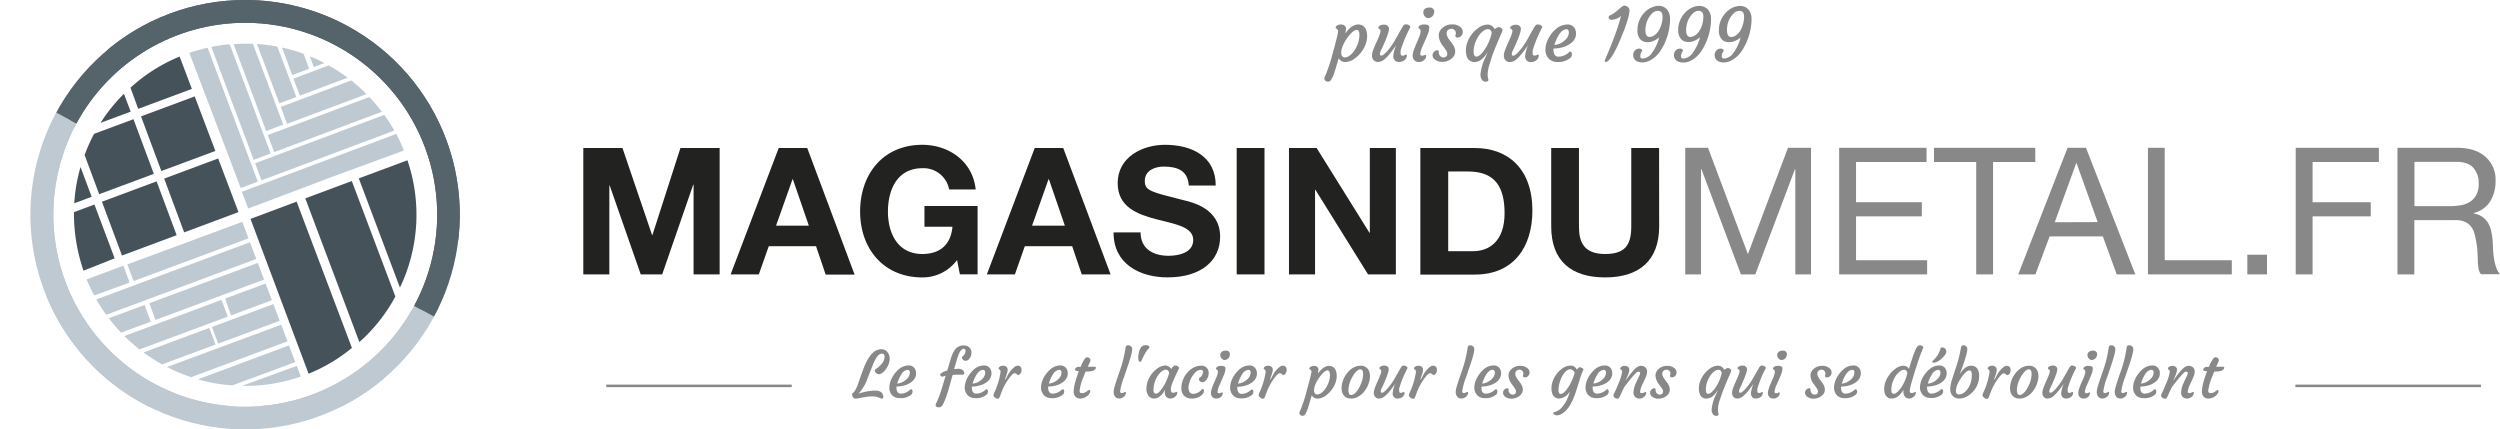 <svg xmlns="http://www.w3.org/2000/svg" xmlns:xlink="http://www.w3.org/1999/xlink" viewBox="0 0 658.66 113.12"><defs><style>.cls-1{fill:none;}.cls-2{fill:#465259;}.cls-3{clip-path:url(#clip-path);}.cls-4{fill:#bfc9d1;}.cls-5{fill:#bec8d0;}.cls-6{fill:#bcc7cf;}.cls-7{fill:#bbc5ce;}.cls-8{fill:#bac4cc;}.cls-9{fill:#b8c3cb;}.cls-10{fill:#b7c1ca;}.cls-11{fill:#b6c0c8;}.cls-12{fill:#b4bfc7;}.cls-13{fill:#b3bec6;}.cls-14{fill:#b2bcc5;}.cls-15{fill:#b1bbc3;}.cls-16{fill:#afbac2;}.cls-17{fill:#aeb9c1;}.cls-18{fill:#adb7c0;}.cls-19{fill:#abb6bf;}.cls-20{fill:#aab5bd;}.cls-21{fill:#a9b4bc;}.cls-22{fill:#a8b2bb;}.cls-23{fill:#a6b1ba;}.cls-24{fill:#a5b0b8;}.cls-25{fill:#a4afb7;}.cls-26{fill:#a3aeb6;}.cls-27{fill:#a1acb5;}.cls-28{fill:#a0abb4;}.cls-29{fill:#9faab3;}.cls-30{fill:#9ea9b1;}.cls-31{fill:#9da8b0;}.cls-32{fill:#9ba7af;}.cls-33{fill:#9aa5ae;}.cls-34{fill:#99a4ad;}.cls-35{fill:#98a3ab;}.cls-36{fill:#97a2aa;}.cls-37{fill:#96a1a9;}.cls-38{fill:#94a0a8;}.cls-39{fill:#939fa7;}.cls-40{fill:#929da6;}.cls-41{fill:#919ca5;}.cls-42{fill:#909ba3;}.cls-43{fill:#8f9aa2;}.cls-44{fill:#8e99a1;}.cls-45{fill:#8d98a0;}.cls-46{fill:#8c979f;}.cls-47{fill:#8b969e;}.cls-48{fill:#89959d;}.cls-49{fill:#88949c;}.cls-50{fill:#87939b;}.cls-51{fill:#86929a;}.cls-52{fill:#859199;}.cls-53{fill:#849097;}.cls-54{fill:#838e96;}.cls-55{fill:#828d95;}.cls-56{fill:#818c94;}.cls-57{fill:#808b93;}.cls-58{fill:#7f8a92;}.cls-59{fill:#7e8991;}.cls-60{fill:#7d8890;}.cls-61{fill:#7c878f;}.cls-62{fill:#7b868e;}.cls-63{fill:#79858d;}.cls-64{fill:#78848c;}.cls-65{fill:#77838b;}.cls-66{fill:#76828a;}.cls-67{fill:#758189;}.cls-68{fill:#748088;}.cls-69{fill:#737f87;}.cls-70{fill:#727f86;}.cls-71{fill:#717e85;}.cls-72{fill:#707d84;}.cls-73{fill:#6f7c83;}.cls-74{fill:#6e7b82;}.cls-75{fill:#6d7a82;}.cls-76{fill:#6c7981;}.cls-77{fill:#6b7880;}.cls-78{fill:#6a777f;}.cls-79{fill:#69767e;}.cls-80{fill:#68757d;}.cls-81{fill:#67747c;}.cls-82{fill:#66737b;}.cls-83{fill:#65727a;}.cls-84{fill:#647179;}.cls-85{fill:#637178;}.cls-86{fill:#627077;}.cls-87{fill:#616f77;}.cls-88{fill:#606e76;}.cls-89{fill:#5f6d75;}.cls-90{fill:#5e6c74;}.cls-91{fill:#5d6b73;}.cls-92{fill:#5c6a72;}.cls-93{fill:#5c6a71;}.cls-94{fill:#5b6970;}.cls-95{fill:#5a6870;}.cls-96{fill:#59676f;}.cls-97{fill:#58666e;}.cls-98{fill:#57656d;}.cls-99{fill:#56656c;}.cls-100{fill:#55646b;}.cls-101{fill:#bec9d2;}.cls-102{fill:#888889;}.cls-103{fill:#222220;}</style><clipPath id="clip-path"><path class="cls-1" d="M64.65,0V6A50.57,50.57,0,1,1,20.12,32.54,50.58,50.58,0,0,1,64.65,6V0m0,0A56.57,56.57,0,1,0,91.46,6.8,56.55,56.55,0,0,0,64.65,0Z"/></clipPath></defs><title>magasindumetal-logo</title><g id="Lag_2" data-name="Lag 2"><g id="Layer_1" data-name="Layer 1"><path class="cls-2" d="M66,57.67l15.3,40.79a43.81,43.81,0,0,0,11.42-6.79L78.15,53.12Z"/><g class="cls-3"><polygon class="cls-4" points="0 85.94 50.33 113.12 0 113.12 0 85.94"/><polygon class="cls-4" points="0 52.96 13.08 28.74 116.11 84.38 100.59 113.12 50.33 113.12 0 85.94 0 52.96"/><polygon class="cls-4" points="13.08 28.74 13.08 28.74 116.11 84.38 116.11 84.38 13.08 28.74"/><polygon class="cls-5" points="13.08 28.74 13.08 28.74 116.11 84.38 116.11 84.38 13.08 28.74"/><polygon class="cls-6" points="13.08 28.74 13.08 28.74 116.11 84.38 116.11 84.38 13.08 28.74"/><polygon class="cls-7" points="13.08 28.74 13.08 28.74 116.11 84.38 116.11 84.38 13.08 28.74"/><polygon class="cls-8" points="13.08 28.74 13.08 28.74 116.11 84.38 116.11 84.38 13.08 28.74"/><polygon class="cls-9" points="13.08 28.74 13.08 28.74 116.11 84.38 116.11 84.38 13.08 28.74"/><polygon class="cls-10" points="13.08 28.74 13.08 28.74 116.11 84.38 116.11 84.38 13.08 28.74"/><polygon class="cls-11" points="13.08 28.74 13.08 28.74 116.11 84.38 116.11 84.38 13.08 28.74"/><polygon class="cls-12" points="13.08 28.74 13.08 28.74 116.11 84.38 116.11 84.38 13.08 28.74"/><polygon class="cls-13" points="13.08 28.74 13.08 28.74 116.11 84.38 116.11 84.38 13.08 28.74"/><polygon class="cls-14" points="13.08 28.74 13.08 28.74 116.11 84.38 116.11 84.38 13.08 28.74"/><polygon class="cls-15" points="13.08 28.74 13.08 28.74 116.11 84.38 116.11 84.38 13.08 28.74"/><polygon class="cls-16" points="13.08 28.74 13.08 28.74 116.11 84.38 116.11 84.38 13.08 28.74"/><polygon class="cls-17" points="13.08 28.74 13.08 28.74 116.11 84.38 116.11 84.38 13.08 28.74"/><polygon class="cls-18" points="13.08 28.74 13.08 28.74 116.11 84.38 116.11 84.38 13.08 28.74"/><polygon class="cls-19" points="13.08 28.74 13.08 28.74 116.11 84.38 116.11 84.38 13.08 28.74"/><polygon class="cls-20" points="13.08 28.74 13.08 28.74 116.11 84.38 116.11 84.38 13.08 28.74"/><polygon class="cls-21" points="13.08 28.74 13.08 28.74 116.11 84.38 116.11 84.38 13.08 28.74"/><polygon class="cls-22" points="13.08 28.74 13.08 28.74 116.11 84.38 116.11 84.38 13.08 28.74"/><polygon class="cls-23" points="13.08 28.74 13.08 28.74 116.11 84.38 116.11 84.38 13.08 28.74"/><polygon class="cls-24" points="13.08 28.74 13.08 28.74 116.11 84.38 116.11 84.38 13.08 28.74"/><polygon class="cls-25" points="13.08 28.74 13.08 28.74 116.11 84.38 116.11 84.38 13.08 28.74"/><polygon class="cls-26" points="13.08 28.74 13.08 28.74 116.11 84.38 116.11 84.38 13.08 28.74"/><polygon class="cls-27" points="13.08 28.74 13.08 28.74 116.11 84.38 116.11 84.38 13.08 28.74"/><polygon class="cls-28" points="13.08 28.74 13.08 28.74 116.11 84.38 116.11 84.38 13.08 28.74"/><polygon class="cls-29" points="13.08 28.74 13.08 28.74 116.11 84.38 116.11 84.38 13.08 28.74"/><polygon class="cls-30" points="13.08 28.74 13.08 28.74 116.11 84.38 116.11 84.38 13.08 28.74"/><polygon class="cls-31" points="13.08 28.74 13.08 28.74 116.11 84.38 116.11 84.38 13.08 28.74"/><polygon class="cls-32" points="13.08 28.74 13.08 28.74 116.11 84.38 116.11 84.38 13.08 28.74"/><polygon class="cls-33" points="13.08 28.74 13.08 28.74 116.11 84.38 116.11 84.38 13.08 28.74"/><polygon class="cls-34" points="13.08 28.74 13.08 28.74 116.11 84.38 116.11 84.38 13.08 28.74"/><polygon class="cls-35" points="13.08 28.74 13.08 28.74 116.11 84.38 116.11 84.38 13.08 28.74"/><polygon class="cls-36" points="13.08 28.74 13.08 28.74 116.11 84.38 116.11 84.38 13.08 28.74"/><polygon class="cls-37" points="13.08 28.74 13.08 28.74 116.11 84.38 116.11 84.38 13.08 28.74"/><polygon class="cls-38" points="13.08 28.74 13.08 28.74 116.11 84.38 116.11 84.38 13.08 28.74"/><polygon class="cls-39" points="13.08 28.74 13.08 28.74 116.11 84.38 116.11 84.38 13.08 28.74"/><polygon class="cls-40" points="13.08 28.74 13.08 28.74 116.11 84.38 116.11 84.38 13.08 28.74"/><polygon class="cls-41" points="13.08 28.74 13.08 28.74 116.11 84.38 116.11 84.38 13.08 28.74"/><polygon class="cls-42" points="13.08 28.74 13.08 28.74 116.11 84.38 116.11 84.38 13.08 28.74"/><polygon class="cls-43" points="13.08 28.74 13.08 28.74 116.11 84.38 116.11 84.38 13.08 28.74"/><polygon class="cls-44" points="13.08 28.74 13.08 28.74 116.11 84.38 116.11 84.38 13.08 28.74"/><polygon class="cls-45" points="13.08 28.74 13.08 28.74 116.11 84.38 116.11 84.38 13.08 28.74"/><polygon class="cls-46" points="13.08 28.74 13.08 28.74 116.11 84.38 116.11 84.38 13.08 28.74"/><polygon class="cls-47" points="13.08 28.74 13.08 28.74 116.11 84.38 116.11 84.38 13.08 28.74"/><polygon class="cls-48" points="13.08 28.74 13.08 28.74 116.11 84.38 116.11 84.38 13.08 28.74"/><polygon class="cls-49" points="13.08 28.74 13.08 28.74 116.11 84.38 116.11 84.38 13.08 28.74"/><polygon class="cls-50" points="13.08 28.74 13.08 28.74 116.11 84.38 116.11 84.38 13.08 28.74"/><polygon class="cls-51" points="13.08 28.74 13.08 28.74 116.11 84.38 116.11 84.38 13.08 28.74"/><polygon class="cls-52" points="13.08 28.74 13.08 28.74 116.11 84.38 116.11 84.38 13.08 28.74"/><polygon class="cls-53" points="13.08 28.74 13.08 28.74 116.11 84.38 116.11 84.38 13.08 28.74"/><polygon class="cls-54" points="13.08 28.74 13.08 28.74 116.11 84.38 116.11 84.38 13.08 28.74"/><polygon class="cls-55" points="13.08 28.74 13.08 28.74 116.11 84.38 116.11 84.38 13.08 28.74"/><polygon class="cls-56" points="13.08 28.74 13.08 28.74 116.11 84.38 116.11 84.38 13.08 28.74"/><polygon class="cls-57" points="13.08 28.74 13.08 28.74 116.11 84.38 116.11 84.38 13.08 28.74"/><polygon class="cls-58" points="13.08 28.74 13.08 28.74 116.11 84.38 116.11 84.38 13.08 28.74"/><polygon class="cls-59" points="13.08 28.74 13.08 28.74 116.11 84.38 116.11 84.38 13.08 28.74"/><polygon class="cls-60" points="13.08 28.74 13.08 28.74 116.11 84.38 116.11 84.38 13.08 28.74"/><polygon class="cls-61" points="13.08 28.74 13.08 28.74 116.11 84.38 116.11 84.38 13.08 28.74"/><polygon class="cls-62" points="13.08 28.74 13.08 28.74 116.11 84.38 116.11 84.38 13.08 28.74"/><polygon class="cls-63" points="13.08 28.74 13.08 28.74 116.11 84.38 116.11 84.38 13.08 28.74"/><polygon class="cls-64" points="13.08 28.74 13.08 28.74 116.11 84.38 116.11 84.38 13.08 28.74"/><polygon class="cls-65" points="13.08 28.74 13.08 28.74 116.11 84.38 116.11 84.38 13.08 28.74"/><polygon class="cls-66" points="13.08 28.74 13.08 28.74 116.11 84.38 116.11 84.38 13.08 28.74"/><polygon class="cls-67" points="13.08 28.74 13.08 28.74 116.11 84.38 116.11 84.38 13.08 28.74"/><polygon class="cls-68" points="13.08 28.74 13.08 28.74 116.11 84.38 116.11 84.38 13.08 28.74"/><polygon class="cls-69" points="13.08 28.74 13.08 28.74 116.11 84.38 116.11 84.38 13.08 28.74"/><polygon class="cls-70" points="13.08 28.74 13.08 28.74 116.11 84.38 116.11 84.38 13.08 28.74"/><polygon class="cls-71" points="13.08 28.74 13.08 28.74 116.11 84.38 116.11 84.38 13.08 28.74"/><polygon class="cls-72" points="13.08 28.74 13.08 28.74 116.11 84.38 116.11 84.38 13.08 28.74"/><polygon class="cls-73" points="13.08 28.74 13.08 28.74 116.11 84.38 116.11 84.38 13.08 28.74"/><polygon class="cls-74" points="13.08 28.74 13.08 28.74 116.11 84.38 116.11 84.38 13.08 28.74"/><polygon class="cls-75" points="13.08 28.74 13.08 28.74 116.11 84.38 116.11 84.38 13.08 28.74"/><polygon class="cls-76" points="13.08 28.74 13.08 28.74 116.11 84.38 116.11 84.38 13.08 28.74"/><polygon class="cls-77" points="13.08 28.74 13.08 28.74 116.11 84.38 116.11 84.38 13.08 28.74"/><polygon class="cls-78" points="13.08 28.74 13.08 28.74 116.11 84.38 116.11 84.38 13.08 28.74"/><polygon class="cls-79" points="13.08 28.74 13.08 28.74 116.11 84.38 116.11 84.38 13.08 28.74"/><polygon class="cls-80" points="13.08 28.74 13.08 28.74 116.11 84.38 116.11 84.38 13.08 28.74"/><polygon class="cls-81" points="13.08 28.74 13.08 28.74 116.11 84.38 116.11 84.38 13.08 28.74"/><polygon class="cls-82" points="13.08 28.74 13.08 28.74 116.11 84.38 116.11 84.38 13.08 28.74"/><polygon class="cls-83" points="13.08 28.74 13.08 28.74 116.11 84.38 116.11 84.38 13.08 28.74"/><polygon class="cls-84" points="13.08 28.74 13.08 28.74 116.11 84.38 116.11 84.38 13.08 28.74"/><polygon class="cls-85" points="13.08 28.74 13.08 28.74 116.11 84.38 116.11 84.38 13.08 28.74"/><polygon class="cls-86" points="13.08 28.74 13.08 28.74 116.11 84.38 116.11 84.38 13.08 28.74"/><polygon class="cls-87" points="13.08 28.74 13.08 28.74 116.11 84.38 116.11 84.38 13.08 28.74"/><polygon class="cls-88" points="13.08 28.74 13.08 28.74 116.11 84.38 116.11 84.38 13.08 28.74"/><polygon class="cls-89" points="13.08 28.74 13.08 28.74 116.11 84.38 116.11 84.38 13.08 28.74"/><polygon class="cls-90" points="13.08 28.74 13.08 28.74 116.11 84.38 116.11 84.38 13.08 28.74"/><polygon class="cls-91" points="13.08 28.74 13.08 28.74 116.11 84.38 116.11 84.38 13.08 28.74"/><polygon class="cls-92" points="13.08 28.74 13.08 28.74 116.11 84.38 116.11 84.38 13.08 28.74"/><polygon class="cls-93" points="13.08 28.74 13.08 28.74 116.11 84.38 116.11 84.38 13.08 28.74"/><polygon class="cls-94" points="13.08 28.74 13.08 28.74 116.11 84.38 116.11 84.38 13.08 28.74"/><polygon class="cls-95" points="13.08 28.74 13.08 28.74 116.11 84.38 116.11 84.38 13.08 28.74"/><polygon class="cls-96" points="13.08 28.74 13.08 28.74 116.11 84.38 116.11 84.38 13.08 28.74"/><polygon class="cls-97" points="13.08 28.74 13.08 28.74 116.11 84.38 116.11 84.38 13.08 28.74"/><polygon class="cls-98" points="13.08 28.74 13.08 28.74 116.11 84.38 116.11 84.38 13.08 28.74"/><polygon class="cls-99" points="13.08 28.74 13.08 28.74 116.11 84.38 116.11 84.38 13.08 28.74"/><polygon class="cls-100" points="13.08 28.74 13.08 28.74 116.11 84.38 116.11 84.38 13.08 28.74"/><polygon class="cls-100" points="13.08 28.74 28.6 0 78.87 0 129.19 27.17 129.19 60.16 116.11 84.38 13.08 28.74"/><polygon class="cls-100" points="129.19 27.17 78.87 0 129.19 0 129.19 27.17"/><polygon class="cls-4" points="12.3 92.59 39.21 107.12 12.3 107.12 12.3 92.59"/><polygon class="cls-4" points="12.3 42.81 18.36 31.59 110.83 81.53 97.02 107.12 39.21 107.12 12.3 92.59 12.3 42.81"/><polygon class="cls-4" points="18.36 31.59 18.36 31.59 110.83 81.53 110.83 81.53 18.36 31.59"/><polygon class="cls-5" points="18.36 31.59 18.36 31.59 110.83 81.53 110.83 81.53 18.36 31.59"/><polygon class="cls-6" points="18.36 31.59 18.36 31.59 110.83 81.53 110.83 81.53 18.36 31.59"/><polygon class="cls-7" points="18.36 31.59 18.36 31.59 110.83 81.53 110.83 81.53 18.36 31.59"/><polygon class="cls-8" points="18.36 31.59 18.36 31.59 110.83 81.53 110.83 81.53 18.36 31.59"/><polygon class="cls-9" points="18.36 31.59 18.36 31.59 110.83 81.53 110.83 81.53 18.36 31.59"/><polygon class="cls-10" points="18.36 31.59 18.36 31.59 110.83 81.53 110.83 81.53 18.36 31.59"/><polygon class="cls-11" points="18.36 31.59 18.36 31.59 110.83 81.53 110.83 81.53 18.36 31.59"/><polygon class="cls-12" points="18.36 31.59 18.36 31.59 110.83 81.53 110.83 81.53 18.36 31.59"/><polygon class="cls-13" points="18.36 31.59 18.36 31.59 110.83 81.53 110.83 81.53 18.36 31.59"/><polygon class="cls-14" points="18.36 31.59 18.36 31.59 110.83 81.53 110.83 81.53 18.36 31.59"/><polygon class="cls-15" points="18.36 31.59 18.36 31.59 110.83 81.53 110.83 81.53 18.36 31.59"/><polygon class="cls-16" points="18.36 31.59 18.36 31.59 110.83 81.53 110.83 81.53 18.36 31.59"/><polygon class="cls-17" points="18.36 31.59 18.36 31.59 110.83 81.53 110.83 81.53 18.36 31.59"/><polygon class="cls-18" points="18.36 31.59 18.36 31.59 110.83 81.53 110.83 81.53 18.36 31.59"/><polygon class="cls-19" points="18.36 31.59 18.36 31.59 110.83 81.53 110.83 81.53 18.36 31.59"/><polygon class="cls-20" points="18.36 31.59 18.36 31.59 110.83 81.53 110.83 81.53 18.36 31.59"/><polygon class="cls-21" points="18.36 31.59 18.36 31.59 110.83 81.53 110.83 81.53 18.36 31.59"/><polygon class="cls-22" points="18.36 31.59 18.36 31.59 110.83 81.53 110.83 81.53 18.36 31.59"/><polygon class="cls-23" points="18.36 31.59 18.36 31.59 110.83 81.53 110.83 81.53 18.36 31.59"/><polygon class="cls-24" points="18.36 31.59 18.36 31.59 110.83 81.53 110.83 81.53 18.36 31.59"/><polygon class="cls-25" points="18.36 31.59 18.36 31.59 110.83 81.53 110.83 81.53 18.36 31.59"/><polygon class="cls-26" points="18.36 31.59 18.36 31.59 110.83 81.53 110.83 81.53 18.36 31.59"/><polygon class="cls-27" points="18.36 31.59 18.36 31.59 110.83 81.53 110.83 81.53 18.36 31.59"/><polygon class="cls-28" points="18.36 31.59 18.36 31.59 110.83 81.53 110.83 81.53 18.36 31.59"/><polygon class="cls-29" points="18.36 31.59 18.36 31.59 110.83 81.53 110.83 81.53 18.36 31.59"/><polygon class="cls-30" points="18.36 31.59 18.36 31.59 110.83 81.53 110.83 81.53 18.36 31.59"/><polygon class="cls-31" points="18.36 31.59 18.36 31.59 110.83 81.53 110.83 81.53 18.36 31.59"/><polygon class="cls-32" points="18.36 31.59 18.36 31.59 110.83 81.53 110.83 81.53 18.36 31.59"/><polygon class="cls-33" points="18.36 31.59 18.36 31.59 110.83 81.53 110.83 81.53 18.36 31.59"/><polygon class="cls-34" points="18.36 31.59 18.36 31.59 110.83 81.53 110.83 81.53 18.36 31.59"/><polygon class="cls-35" points="18.36 31.59 18.36 31.59 110.83 81.53 110.83 81.53 18.36 31.59"/><polygon class="cls-36" points="18.36 31.59 18.36 31.59 110.83 81.53 110.83 81.53 18.36 31.59"/><polygon class="cls-37" points="18.36 31.59 18.36 31.59 110.83 81.53 110.83 81.53 18.36 31.59"/><polygon class="cls-38" points="18.36 31.59 18.36 31.59 110.83 81.53 110.83 81.53 18.36 31.59"/><polygon class="cls-39" points="18.36 31.59 18.36 31.59 110.83 81.53 110.83 81.53 18.36 31.59"/><polygon class="cls-40" points="18.36 31.59 18.36 31.59 110.83 81.53 110.83 81.53 18.36 31.59"/><polygon class="cls-41" points="18.36 31.59 18.36 31.59 110.83 81.53 110.83 81.53 18.36 31.59"/><polygon class="cls-42" points="18.36 31.59 18.36 31.59 110.83 81.53 110.83 81.53 18.36 31.59"/><polygon class="cls-43" points="18.36 31.59 18.36 31.59 110.83 81.53 110.83 81.53 18.36 31.59"/><polygon class="cls-44" points="18.36 31.59 18.36 31.59 110.83 81.53 110.83 81.53 18.36 31.59"/><polygon class="cls-45" points="18.36 31.59 18.36 31.59 110.83 81.53 110.83 81.53 18.36 31.59"/><polygon class="cls-46" points="18.36 31.59 18.36 31.59 110.83 81.53 110.83 81.53 18.36 31.59"/><polygon class="cls-47" points="18.36 31.59 18.36 31.59 110.83 81.53 110.83 81.53 18.36 31.59"/><polygon class="cls-48" points="18.36 31.59 18.36 31.59 110.83 81.53 110.83 81.53 18.36 31.59"/><polygon class="cls-49" points="18.36 31.59 18.36 31.59 110.83 81.53 110.83 81.53 18.36 31.59"/><polygon class="cls-50" points="18.36 31.59 18.36 31.59 110.83 81.53 110.83 81.53 18.36 31.59"/><polygon class="cls-51" points="18.36 31.59 18.36 31.59 110.83 81.53 110.83 81.53 18.36 31.59"/><polygon class="cls-52" points="18.36 31.59 18.36 31.59 110.83 81.53 110.83 81.53 18.36 31.59"/><polygon class="cls-53" points="18.36 31.59 18.36 31.59 110.83 81.53 110.83 81.53 18.36 31.59"/><polygon class="cls-54" points="18.36 31.59 18.36 31.59 110.83 81.53 110.83 81.53 18.36 31.59"/><polygon class="cls-55" points="18.36 31.59 18.36 31.59 110.83 81.53 110.83 81.53 18.36 31.59"/><polygon class="cls-56" points="18.36 31.59 18.36 31.59 110.83 81.53 110.83 81.53 18.36 31.59"/><polygon class="cls-57" points="18.36 31.59 18.36 31.59 110.83 81.53 110.83 81.53 18.36 31.59"/><polygon class="cls-58" points="18.36 31.59 18.36 31.59 110.83 81.53 110.83 81.53 18.36 31.59"/><polygon class="cls-59" points="18.36 31.59 18.36 31.59 110.83 81.53 110.83 81.53 18.36 31.59"/><polygon class="cls-60" points="18.36 31.59 18.36 31.59 110.83 81.53 110.83 81.53 18.36 31.59"/><polygon class="cls-61" points="18.36 31.59 18.36 31.59 110.83 81.53 110.83 81.53 18.36 31.59"/><polygon class="cls-62" points="18.36 31.59 18.36 31.59 110.83 81.53 110.83 81.53 18.36 31.59"/><polygon class="cls-63" points="18.36 31.59 18.36 31.59 110.83 81.53 110.83 81.53 18.36 31.59"/><polygon class="cls-64" points="18.36 31.59 18.36 31.59 110.83 81.53 110.83 81.53 18.36 31.59"/><polygon class="cls-65" points="18.36 31.59 18.36 31.59 110.83 81.53 110.83 81.53 18.36 31.59"/><polygon class="cls-66" points="18.36 31.59 18.36 31.59 110.83 81.53 110.83 81.53 18.36 31.59"/><polygon class="cls-67" points="18.36 31.59 18.36 31.59 110.83 81.53 110.83 81.53 18.36 31.59"/><polygon class="cls-68" points="18.36 31.59 18.36 31.59 110.83 81.53 110.83 81.53 18.36 31.59"/><polygon class="cls-69" points="18.36 31.59 18.36 31.59 110.83 81.53 110.83 81.53 18.36 31.59"/><polygon class="cls-70" points="18.36 31.59 18.36 31.59 110.83 81.53 110.83 81.53 18.36 31.59"/><polygon class="cls-71" points="18.36 31.59 18.36 31.59 110.83 81.53 110.83 81.53 18.36 31.59"/><polygon class="cls-72" points="18.36 31.59 18.36 31.59 110.83 81.53 110.83 81.53 18.36 31.59"/><polygon class="cls-73" points="18.36 31.59 18.36 31.59 110.83 81.53 110.83 81.53 18.36 31.59"/><polygon class="cls-74" points="18.36 31.59 18.36 31.59 110.83 81.53 110.83 81.53 18.36 31.59"/><polygon class="cls-75" points="18.36 31.59 18.36 31.59 110.83 81.53 110.83 81.53 18.36 31.59"/><polygon class="cls-76" points="18.36 31.59 18.36 31.59 110.83 81.53 110.83 81.53 18.36 31.59"/><polygon class="cls-77" points="18.36 31.59 18.36 31.59 110.83 81.53 110.83 81.53 18.36 31.59"/><polygon class="cls-78" points="18.36 31.59 18.36 31.59 110.83 81.53 110.83 81.53 18.36 31.59"/><polygon class="cls-79" points="18.36 31.59 18.36 31.59 110.83 81.53 110.83 81.53 18.36 31.59"/><polygon class="cls-80" points="18.36 31.59 18.36 31.59 110.83 81.53 110.83 81.53 18.36 31.59"/><polygon class="cls-81" points="18.36 31.59 18.36 31.59 110.83 81.53 110.83 81.53 18.36 31.59"/><polygon class="cls-82" points="18.36 31.59 18.36 31.59 110.83 81.53 110.83 81.53 18.36 31.59"/><polygon class="cls-83" points="18.36 31.59 18.36 31.59 110.83 81.53 110.83 81.53 18.36 31.59"/><polygon class="cls-84" points="18.36 31.59 18.36 31.59 110.83 81.53 110.83 81.53 18.36 31.59"/><polygon class="cls-85" points="18.36 31.59 18.36 31.59 110.83 81.53 110.83 81.53 18.36 31.59"/><polygon class="cls-86" points="18.36 31.59 18.36 31.59 110.83 81.53 110.83 81.53 18.36 31.59"/><polygon class="cls-87" points="18.36 31.59 18.36 31.59 110.83 81.53 110.83 81.53 18.36 31.59"/><polygon class="cls-88" points="18.36 31.59 18.36 31.59 110.83 81.53 110.83 81.53 18.36 31.59"/><polygon class="cls-89" points="18.36 31.59 18.36 31.59 110.83 81.53 110.83 81.53 18.36 31.59"/><polygon class="cls-90" points="18.36 31.59 18.36 31.59 110.83 81.53 110.83 81.53 18.36 31.59"/><polygon class="cls-91" points="18.36 31.59 18.36 31.59 110.83 81.53 110.83 81.53 18.36 31.59"/><polygon class="cls-92" points="18.36 31.59 18.36 31.59 110.83 81.53 110.83 81.53 18.36 31.59"/><polygon class="cls-93" points="18.36 31.59 18.36 31.59 110.83 81.53 110.83 81.53 18.36 31.59"/><polygon class="cls-94" points="18.36 31.59 18.36 31.59 110.83 81.53 110.83 81.53 18.36 31.59"/><polygon class="cls-95" points="18.36 31.59 18.36 31.59 110.83 81.53 110.83 81.53 18.36 31.59"/><polygon class="cls-96" points="18.36 31.59 18.36 31.59 110.83 81.53 110.83 81.53 18.36 31.59"/><polygon class="cls-97" points="18.36 31.59 18.36 31.59 110.83 81.53 110.83 81.53 18.36 31.59"/><polygon class="cls-98" points="18.36 31.59 18.36 31.59 110.83 81.53 110.83 81.53 18.36 31.59"/><polygon class="cls-99" points="18.36 31.59 18.36 31.59 110.83 81.53 110.83 81.53 18.36 31.59"/><polygon class="cls-100" points="18.36 31.59 18.36 31.59 110.83 81.53 110.83 81.53 18.36 31.59"/><polygon class="cls-100" points="18.36 31.59 35.42 0 78.87 0 122.32 23.46 122.32 60.26 110.83 81.53 18.36 31.59"/><polygon class="cls-100" points="122.32 23.46 78.87 0 122.32 0 122.32 23.46"/></g><line class="cls-1" x1="47.58" y1="9.63" x2="47.58" y2="9.75"/><line class="cls-1" x1="83.87" y1="105.31" x2="83.71" y2="105.31"/><path class="cls-101" d="M50,14l9.68,25.58L50.08,13.92Z"/><path class="cls-101" d="M79,25.2l12.6-4.73a44.66,44.66,0,0,0-5-3.23l-9.3,3.49Z"/><path class="cls-101" d="M85.47,16.61c-1.26-.66-2.55-1.27-3.88-1.81l1.08,2.86Z"/><polygon class="cls-101" points="63.74 50.51 65.41 54.92 65.45 54.9 63.78 50.49 63.74 50.51"/><path class="cls-101" d="M65.41,54.92l4.23-1.58L88,46.4l18.41-6.75a46.87,46.87,0,0,0-2-4.37L63.74,50.51Z"/><path class="cls-101" d="M68.89,47.51l35-13.11a46.48,46.48,0,0,0-2.64-4.12L67.21,43Z"/><path class="cls-101" d="M72.23,40.08,100.6,29.44a44.83,44.83,0,0,0-3.29-3.87l-26.76,10Z"/><path class="cls-101" d="M75.62,32.64l20.94-7.85a45.71,45.71,0,0,0-4-3.59L74,28.17Z"/><path class="cls-101" d="M78.07,25.55l-5-13.27a47,47,0,0,0-5.36-.69L73.6,27.23Z"/><path class="cls-101" d="M74.62,32.81l-8-21.29c-.69,0-1.38,0-2.07,0-1,0-2,0-3,.11l8.59,22.91Z"/><path class="cls-101" d="M71.31,40.43,60.52,11.66a43.22,43.22,0,0,0-4.85.69L66.84,42.11Z"/><path class="cls-101" d="M59.64,39.54l3.78,10,4.5-1.68L54.69,12.57q-1.3.29-2.58.66c-.68.21-1.54.44-2.21.69Z"/><path class="cls-101" d="M81.45,18.11,80,14.17a44.14,44.14,0,0,0-5.72-1.65L77,19.79Z"/><path class="cls-101" d="M34.14,74.44,32.51,70l-9.68,3.6a38.28,38.28,0,0,0,2,4.25Z"/><polygon class="cls-101" points="35.19 74.05 65.47 62.79 63.83 58.45 33.55 69.66 35.19 74.05"/><path class="cls-101" d="M28,82.93,67.52,68.22l-1.66-4.4L25.39,78.88A36.24,36.24,0,0,0,28,82.93Z"/><path class="cls-101" d="M50.37,99.37l25.37-9.45-1.66-4.37L44,96.7A44.43,44.43,0,0,0,50.37,99.37Z"/><path class="cls-101" d="M38.09,80.35l-9.41,3.5a41.81,41.81,0,0,0,3.22,3.79l7.83-2.89Z"/><polygon class="cls-101" points="40.96 84.29 69.58 73.65 67.92 69.26 39.33 79.89 40.96 84.29"/><path class="cls-101" d="M58.36,79,32.77,88.53a44.54,44.54,0,0,0,4,3.53L60,83.41Z"/><path class="cls-101" d="M55.14,86.39,37.8,92.85A46.29,46.29,0,0,0,42.72,96l14.06-5.23Z"/><polygon class="cls-101" points="57.47 90.54 73.69 84.51 72.03 80.12 55.84 86.14 57.47 90.54"/><polygon class="cls-101" points="60.86 83.1 71.64 79.09 69.98 74.7 59.32 78.66 60.86 83.1"/><path class="cls-101" d="M61.23,101.53,77.8,95.38,76.13,91l-24,8.94A42.34,42.34,0,0,0,61.23,101.53Z"/><path class="cls-101" d="M79.25,99.21,78.19,96.4,63.8,101.65A44.21,44.21,0,0,0,79.25,99.21Z"/><path class="cls-2" d="M80.43,52.26,94.68,90.12a43.52,43.52,0,0,0,9.48-12L92.69,47.69Z"/><path class="cls-2" d="M107.34,42.23,94.53,47l10.84,28.78A44.47,44.47,0,0,0,107.34,42.23Z"/><polygon class="cls-2" points="43.25 47.05 48.52 61.22 62.83 55.88 57.48 41.75 43.25 47.05"/><path class="cls-2" d="M21.22,44a43.07,43.07,0,0,0-1.65,9.56l4.58-1.71Z"/><path class="cls-2" d="M32.65,24.71a43.83,43.83,0,0,0-6.16,7.66l7.94-2.95Z"/><path class="cls-2" d="M40.53,45.8,35.17,31.4,24.79,35.26a44.35,44.35,0,0,0-2.5,5.58h0l3.84,10.32Z"/><path class="cls-2" d="M19.48,55.89v.16A46.56,46.56,0,0,0,22,71.32l8.21-3.26L24.88,53.88Z"/><polygon class="cls-2" points="37.15 30.66 42.51 45.06 56.74 39.77 51.3 25.4 37.15 30.66"/><polygon class="cls-2" points="26.86 53.14 32.14 67.32 46.54 61.96 41.26 47.78 26.86 53.14"/><path class="cls-2" d="M36.41,28.68l14.14-5.26-3.23-8.54.06,0a43.54,43.54,0,0,0-13,8.23Z"/><line class="cls-1" x1="47.58" y1="15.37" x2="47.58" y2="15.36"/><rect class="cls-102" x="604.76" y="101.33" width="48.87" height="0.67"/><rect class="cls-102" x="159.72" y="101.33" width="48.87" height="0.67"/><path class="cls-102" d="M232.31,93.17c-.74,0-1.49.9-2.24,2.71l-1.38,3.48a11.69,11.69,0,0,1-2.5,4.35,16.43,16.43,0,0,1,4-.8l.65,0a2.37,2.37,0,0,1,.67.1,2.06,2.06,0,0,1,.63.31,1.51,1.51,0,0,1,.57,1.26q0,.45-.33.45a.8.8,0,0,1-.36-.09l-.39-.18a4.5,4.5,0,0,0-.51-.15,5.13,5.13,0,0,0-1.36-.18,8.28,8.28,0,0,0-1.34.1c-.43.06-.84.13-1.22.2l-1.07.21a4.37,4.37,0,0,1-.74.09.67.67,0,0,1-.39-.11,1.45,1.45,0,0,1-.25-.29,1.29,1.29,0,0,1-.25-.62c0-.26.06-.42.19-.5.47-.25,1-1.23,1.6-3s.93-2.65,1.13-3.19.42-1.07.67-1.59a13.41,13.41,0,0,1,.79-1.45,6.55,6.55,0,0,1,.93-1.18A3.4,3.4,0,0,1,232.26,92a2,2,0,0,1,1.57.8,2.71,2.71,0,0,1,.58,1.7,4.83,4.83,0,0,1-1,2.73,3.93,3.93,0,0,1-1.23,1.19,1.34,1.34,0,0,1-.58.17,1,1,0,0,1-.46-.1,1.33,1.33,0,0,1-.35-.26.9.9,0,0,1-.31-.58.37.37,0,0,1,.14-.34,6.75,6.75,0,0,0,1.69-1.49,2.93,2.93,0,0,0,.75-1.81C233.08,93.46,232.82,93.17,232.31,93.17Z"/><path class="cls-102" d="M234.32,102a5.25,5.25,0,0,1,.24-1.38,6.18,6.18,0,0,1,.55-1.27,7.64,7.64,0,0,1,.81-1.17,7.09,7.09,0,0,1,1-1,4,4,0,0,1,2.39-.89,1.83,1.83,0,0,1,1.88,1.17,2.29,2.29,0,0,1,.16.94,2.39,2.39,0,0,1-.21,1,2.67,2.67,0,0,1-.55.83,3.73,3.73,0,0,1-.83.68,5.17,5.17,0,0,1-1.06.5,7.64,7.64,0,0,1-2.51.43,1.46,1.46,0,0,0,0,.35,1.94,1.94,0,0,0,.05.52,1.43,1.43,0,0,0,.2.51.94.94,0,0,0,.86.49,3.48,3.48,0,0,0,1.87-.56,2.93,2.93,0,0,0,.52-.39.56.56,0,0,1,.35-.21.31.31,0,0,1,.26.18.7.7,0,0,1,.12.4,1.22,1.22,0,0,1-.25.76,4.2,4.2,0,0,1-3.1,1,2.68,2.68,0,0,1-2-.73A2.86,2.86,0,0,1,234.32,102Zm4.83-4.57a2.17,2.17,0,0,0-1.67,1.19,9,9,0,0,0-1.1,2.44,4,4,0,0,0,2.4-1.1,2.44,2.44,0,0,0,.94-1.71C239.72,97.73,239.53,97.45,239.15,97.45Z"/><path class="cls-102" d="M246.49,106.73a2.25,2.25,0,0,1,.26-.69q.25-.51.57-1.32c.21-.53.41-1.09.59-1.67s.38-1.2.57-1.86l.65-2.18-.86.23a.6.6,0,0,1-.53-.34.46.46,0,0,1-.05-.21c0-.09.07-.18.2-.3a2.44,2.44,0,0,1,.49-.32,5.71,5.71,0,0,1,1.19-.45l.07-.23c.15-.47.29-1,.43-1.45s.28-1,.43-1.45a12.79,12.79,0,0,1,.51-1.36,5.56,5.56,0,0,1,.68-1.12,2.72,2.72,0,0,1,2.16-1,2.17,2.17,0,0,1,1.52.51,1.78,1.78,0,0,1,.57,1.39,2.47,2.47,0,0,1-.53,1.58,1.24,1.24,0,0,1-1,.56.9.9,0,0,1-.91-.62.6.6,0,0,1-.07-.26c0-.12.08-.23.25-.33a1.82,1.82,0,0,0,.64-.93,1.12,1.12,0,0,0,.06-.35c0-.46-.18-.68-.53-.68s-.94.55-1.34,1.64c-.13.34-.25.71-.37,1.11l-.77,2.64a7.36,7.36,0,0,1,1.09-.11,2.27,2.27,0,0,1,.61.07,2.62,2.62,0,0,1,.48.22,1,1,0,0,1,.49.8.42.42,0,0,1-.47.47l-1,0a15.78,15.78,0,0,0-1.59.07l-.67,2.4c-.45,1.63-.81,2.81-1.09,3.55a17.71,17.71,0,0,1-.82,1.88,1.2,1.2,0,0,1-1.13.7C246.74,107.24,246.49,107.07,246.49,106.73Z"/><path class="cls-102" d="M254.17,102a6.23,6.23,0,0,1,.24-1.38,6.82,6.82,0,0,1,.56-1.27,7.64,7.64,0,0,1,.81-1.17,7,7,0,0,1,1-1,4,4,0,0,1,2.4-.89,1.83,1.83,0,0,1,1.88,1.17,2.47,2.47,0,0,1,.16.94,2.75,2.75,0,0,1-.21,1,2.67,2.67,0,0,1-.55.83,3.73,3.73,0,0,1-.83.68,5.42,5.42,0,0,1-1.06.5,7.64,7.64,0,0,1-2.51.43,1.08,1.08,0,0,0,0,.35,1.94,1.94,0,0,0,.05.52,1.42,1.42,0,0,0,.19.51,1,1,0,0,0,.86.49,3.45,3.45,0,0,0,1.87-.56,3,3,0,0,0,.53-.39.53.53,0,0,1,.35-.21.31.31,0,0,1,.26.18.77.77,0,0,1,.11.4,1.16,1.16,0,0,1-.25.76,4.17,4.17,0,0,1-3.1,1,2.67,2.67,0,0,1-1.95-.73A2.9,2.9,0,0,1,254.17,102ZM259,97.45c-.58,0-1.13.4-1.67,1.19a9.29,9.29,0,0,0-1.09,2.44,4,4,0,0,0,2.4-1.1,2.47,2.47,0,0,0,.93-1.71C259.57,97.73,259.38,97.45,259,97.45Z"/><path class="cls-102" d="M262.11,104.72a1.13,1.13,0,0,1-.26-.28.59.59,0,0,1-.11-.27.78.78,0,0,1,.05-.27,3.86,3.86,0,0,1,.14-.39,19.13,19.13,0,0,0,1.69-5.58.7.7,0,0,0-.27-.56l-.17-.11a.26.26,0,0,1-.08-.21.41.41,0,0,1,.1-.27,1.16,1.16,0,0,1,.29-.24,1.59,1.59,0,0,1,.73-.19,1.5,1.5,0,0,1,.58.09.92.92,0,0,1,.36.22.88.88,0,0,1,.32.63,2.59,2.59,0,0,1-.07.67c-.05.22-.12.45-.19.66s-.14.43-.21.62-.12.35-.14.44a1,1,0,0,0-.05.36.71.71,0,0,0,.24-.34l.32-.61a6.94,6.94,0,0,1,2.1-2.56,1.37,1.37,0,0,1,.72-.18.85.85,0,0,1,.67.3,1,1,0,0,1,.27.65,2.09,2.09,0,0,1-.05.59,1.43,1.43,0,0,1-.19.44.77.77,0,0,1-.66.46.31.31,0,0,1-.2-.07l-.18-.16a.82.82,0,0,0-.52-.24,1,1,0,0,0-.62.33,5.54,5.54,0,0,0-.74.86,15.44,15.44,0,0,0-2.14,3.87l-.36,1a3,3,0,0,1-.25.51.35.35,0,0,1-.32.16,1.25,1.25,0,0,1-.42-.08A1.52,1.52,0,0,1,262.11,104.72Z"/><path class="cls-102" d="M274.27,102a5.25,5.25,0,0,1,.24-1.38,6.77,6.77,0,0,1,.55-1.27,8.49,8.49,0,0,1,.82-1.17,7,7,0,0,1,1-1,4,4,0,0,1,2.39-.89,1.84,1.84,0,0,1,1.89,1.17,2.47,2.47,0,0,1,.16.94,2.75,2.75,0,0,1-.21,1,2.86,2.86,0,0,1-.55.83,3.79,3.79,0,0,1-.84.68,5.08,5.08,0,0,1-1.05.5,7.66,7.66,0,0,1-2.52.43,2.27,2.27,0,0,0,0,.35,2.46,2.46,0,0,0,.05.52,1.65,1.65,0,0,0,.2.51,1,1,0,0,0,.86.49,3.48,3.48,0,0,0,1.87-.56,3,3,0,0,0,.53-.39.53.53,0,0,1,.35-.21c.1,0,.18.06.26.18a.77.77,0,0,1,.11.4,1.16,1.16,0,0,1-.25.76,4.18,4.18,0,0,1-3.1,1,2.67,2.67,0,0,1-1.95-.73A2.9,2.9,0,0,1,274.27,102Zm4.83-4.57a2.17,2.17,0,0,0-1.67,1.19,9,9,0,0,0-1.09,2.44,4,4,0,0,0,2.4-1.1,2.47,2.47,0,0,0,.93-1.71C279.67,97.73,279.48,97.45,279.1,97.45Z"/><path class="cls-102" d="M287,102.75c.16,0,.24.1.24.32a1,1,0,0,1-.17.53,2.24,2.24,0,0,1-.89.91,2.87,2.87,0,0,1-1.53.49,1.59,1.59,0,0,1-1.69-1.19c-.28-1,.15-3,1.27-6-.63-.06-1-.17-1-.33a.41.41,0,0,1,0-.16.37.37,0,0,1,.08-.2,1.07,1.07,0,0,1,.2-.23.94.94,0,0,1,.59-.24h.65A8.08,8.08,0,0,1,286,94.27a.64.64,0,0,1,.4-.13,1,1,0,0,1,.37.06.74.74,0,0,1,.27.16.77.77,0,0,1,.26.55.9.9,0,0,1-.1.39l-.61,1.33h1.89q.24,0,.24.18c0,.72-.86,1.09-2.58,1.09H286l-.56,1.45a12.43,12.43,0,0,0-1,3.62.69.69,0,0,0,.13.45.61.61,0,0,0,.5.16,1.76,1.76,0,0,0,.66-.12,3.57,3.57,0,0,0,.52-.28c.15-.1.28-.2.38-.28A.5.5,0,0,1,287,102.75Z"/><path class="cls-102" d="M293.86,104.58a1.55,1.55,0,0,1-.33-.55,2,2,0,0,1-.13-.77,5,5,0,0,1,.2-1.19c.14-.5.31-1.06.52-1.7l.69-2.06a32,32,0,0,0,1.72-6.65c.05-.46.27-.69.67-.69a1,1,0,0,1,.63.18,1,1,0,0,1,.47.81,8,8,0,0,1-.16,1.09c-.1.43-.22.89-.37,1.4s-.31,1-.51,1.6l-1.14,3.36a15.34,15.34,0,0,0-1,3.69q0,.45.36.45a1.33,1.33,0,0,0,.63-.15,1.2,1.2,0,0,1,.37-.15c.12,0,.17.06.17.18a1.45,1.45,0,0,1-.75,1.23,1.72,1.72,0,0,1-.92.34,2,2,0,0,1-.67-.1A1.31,1.31,0,0,1,293.86,104.58Z"/><path class="cls-102" d="M300.36,95.35a.23.23,0,0,1-.18-.09A1,1,0,0,1,300,95a2.65,2.65,0,0,1-.11-.77,4.61,4.61,0,0,1,.07-.84,7.1,7.1,0,0,1,.17-.8q.4-1.34,1.14-1.56a1.72,1.72,0,0,1,.48-.08,1.76,1.76,0,0,1,.42,0,1.59,1.59,0,0,1,.33.1c.21.1.31.23.31.4a.43.43,0,0,1-.11.31l-.25.27c-.08.1-.19.23-.31.4a7.61,7.61,0,0,0-.72,1.18l-.44.87C300.76,95.08,300.54,95.35,300.36,95.35Z"/><path class="cls-102" d="M308.5,102.71c0,.51.18.76.54.76a1.43,1.43,0,0,0,.62-.11,1,1,0,0,1,.32-.12c.12,0,.18.06.18.19a1.47,1.47,0,0,1-.75,1.22,1.7,1.7,0,0,1-1.6.26,1.34,1.34,0,0,1-.8-.81,1.77,1.77,0,0,1-.12-.59,5.9,5.9,0,0,1,.08-.91,4.6,4.6,0,0,1-1.91,2.17,2.13,2.13,0,0,1-1,.23,1.83,1.83,0,0,1-.89-.21,2,2,0,0,1-.64-.59,3.12,3.12,0,0,1-.48-2,6.18,6.18,0,0,1,.86-2.89,6.74,6.74,0,0,1,1.91-2.15,3.67,3.67,0,0,1,2.15-.86,1.87,1.87,0,0,1,1.61.92c.38-.61.72-.92,1-.92a1.18,1.18,0,0,1,.71.18c.3.22.41.41.32.58q-2.07,4.24-2.13,5.29A3,3,0,0,0,308.5,102.71Zm-4.59,0c0,.66.21,1,.64,1s.72-.28,1.2-.83a11.34,11.34,0,0,0,1.84-3.27,10.84,10.84,0,0,0,.43-1.29,1,1,0,0,0-.47-.83.88.88,0,0,0-.44-.09,1.5,1.5,0,0,0-.69.21,3.63,3.63,0,0,0-.76.59,5.85,5.85,0,0,0-.69.88,7.17,7.17,0,0,0-.55,1.11A6.76,6.76,0,0,0,303.91,102.75Z"/><path class="cls-102" d="M311.26,102.06a5.39,5.39,0,0,1,.22-1.43,7.07,7.07,0,0,1,.56-1.36,6.94,6.94,0,0,1,.84-1.17,5.49,5.49,0,0,1,1.06-.93,4.36,4.36,0,0,1,2.5-.82,1.85,1.85,0,0,1,1.85,1.09,2.06,2.06,0,0,1,.16.88,2.87,2.87,0,0,1-.54,1.63c-.33.49-.67.73-1,.73a1.07,1.07,0,0,1-.85-.31.68.68,0,0,1-.15-.64.39.39,0,0,1,.15-.2,2.69,2.69,0,0,0,.32-.27,2,2,0,0,0,.56-1.32q0-.51-.63-.51a2.15,2.15,0,0,0-1.46.78,6.31,6.31,0,0,0-1.56,2.9,2.64,2.64,0,0,0,.15,2.25,1.08,1.08,0,0,0,.88.41,2.94,2.94,0,0,0,1.8-.66,2.46,2.46,0,0,0,.43-.42c.11-.14.21-.22.31-.22a.28.28,0,0,1,.23.14.63.63,0,0,1,.1.35,1.41,1.41,0,0,1-.44,1A3.77,3.77,0,0,1,314,105a2.76,2.76,0,0,1-2.08-.77A2.86,2.86,0,0,1,311.26,102.06Z"/><path class="cls-102" d="M321.94,103.37c.14,0,.22.09.22.28a1.25,1.25,0,0,1-.34.77,1.69,1.69,0,0,1-1.33.58,1.32,1.32,0,0,1-1.32-.78,1.47,1.47,0,0,1-.13-.66,3.22,3.22,0,0,1,.13-.87c.1-.31.21-.65.34-1s.29-.7.45-1.06l.43-1a5.44,5.44,0,0,0,.48-1.54,1.06,1.06,0,0,0-.07-.49,1.08,1.08,0,0,0-.17-.19l-.17-.11a.26.26,0,0,1-.08-.21.43.43,0,0,1,.11-.27,1,1,0,0,1,.29-.24,2,2,0,0,1,.87-.19c.81,0,1.22.22,1.22.64a4.58,4.58,0,0,1-.39,1.7c-.26.64-.48,1.15-.66,1.54l-.5,1.14a5.45,5.45,0,0,0-.54,1.82.32.32,0,0,0,.36.36,1.25,1.25,0,0,0,.54-.09A.71.71,0,0,1,321.94,103.37Zm1.7-9a1.46,1.46,0,0,1-.42.32,1.34,1.34,0,0,1-.48.15.89.89,0,0,1-.49-.08,1.05,1.05,0,0,1-.39-.31,1.25,1.25,0,0,1-.36-.83,1.18,1.18,0,0,1,.14-.63,1,1,0,0,1,.34-.35,1.42,1.42,0,0,1,.75-.25,2,2,0,0,1,.55,0,1,1,0,0,1,.36.16.78.78,0,0,1,.4.67,1.73,1.73,0,0,1-.11.65A1.39,1.39,0,0,1,323.64,94.41Z"/><path class="cls-102" d="M324.1,102a5.25,5.25,0,0,1,.24-1.38,6.77,6.77,0,0,1,.55-1.27,8.49,8.49,0,0,1,.82-1.17,7,7,0,0,1,1-1,4,4,0,0,1,2.39-.89A1.85,1.85,0,0,1,331,97.52a2.29,2.29,0,0,1,.15.94,2.55,2.55,0,0,1-.2,1,3.08,3.08,0,0,1-.55.83,4,4,0,0,1-.84.68,5.08,5.08,0,0,1-1.05.5,7.7,7.7,0,0,1-2.52.43,2.27,2.27,0,0,0,0,.35,2.46,2.46,0,0,0,.05.52,1.65,1.65,0,0,0,.2.51.94.94,0,0,0,.86.49,3.48,3.48,0,0,0,1.87-.56,2.93,2.93,0,0,0,.52-.39.57.57,0,0,1,.36-.21c.1,0,.18.06.26.18a.77.77,0,0,1,.11.4,1.22,1.22,0,0,1-.25.76,4.18,4.18,0,0,1-3.1,1,2.67,2.67,0,0,1-1.95-.73A2.9,2.9,0,0,1,324.1,102Zm4.83-4.57a2.17,2.17,0,0,0-1.67,1.19,9,9,0,0,0-1.09,2.44,4,4,0,0,0,2.4-1.1,2.47,2.47,0,0,0,.93-1.71C329.5,97.73,329.31,97.45,328.93,97.45Z"/><path class="cls-102" d="M332,104.72a1.42,1.42,0,0,1-.27-.28.56.56,0,0,1-.1-.27.73.73,0,0,1,0-.27l.15-.39a19.32,19.32,0,0,0,1.68-5.58.65.65,0,0,0-.27-.56l-.16-.11a.26.26,0,0,1-.08-.21.37.37,0,0,1,.1-.27,1.11,1.11,0,0,1,.28-.24,1.62,1.62,0,0,1,.73-.19,1.55,1.55,0,0,1,.59.09,1.09,1.09,0,0,1,.36.22.88.88,0,0,1,.32.63,2.61,2.61,0,0,1-.08.67c-.05.22-.11.45-.18.66s-.15.43-.22.62-.12.35-.14.44a1.33,1.33,0,0,0-.05.36.6.6,0,0,0,.24-.34l.33-.61a6.76,6.76,0,0,1,2.1-2.56,1.31,1.31,0,0,1,.71-.18.85.85,0,0,1,.68.3,1,1,0,0,1,.26.65,1.78,1.78,0,0,1-.05.59,1.7,1.7,0,0,1-.18.44.77.77,0,0,1-.66.46.31.31,0,0,1-.2-.07l-.18-.16a.84.84,0,0,0-.53-.24,1,1,0,0,0-.61.33,6.15,6.15,0,0,0-.75.86,15.73,15.73,0,0,0-2.13,3.87l-.37,1a2.48,2.48,0,0,1-.24.51.36.36,0,0,1-.32.16,1.25,1.25,0,0,1-.42-.08A1.37,1.37,0,0,1,332,104.72Z"/><path class="cls-102" d="M345.59,104.13c0,.08-.13.52-.36,1.3s-.42,1.42-.57,1.88a6.79,6.79,0,0,1-.86,1.94.85.85,0,0,1-.66.3.77.77,0,0,1-.72-.47.57.57,0,0,1-.08-.29,2.54,2.54,0,0,1,.25-.7,37.15,37.15,0,0,0,1.75-5.38c.29-1,.48-1.77.58-2.15l.26-1c.17-.68.27-1.15.3-1.39a.88.88,0,0,0,0-.52.67.67,0,0,0-.21-.23l-.21-.14a.2.2,0,0,1-.09-.21.47.47,0,0,1,.14-.28,1,1,0,0,1,.3-.22,1.72,1.72,0,0,1,.75-.18,1.36,1.36,0,0,1,.59.1,1.13,1.13,0,0,1,.36.24.86.86,0,0,1,.26.63,9.88,9.88,0,0,1-.18,1.09c1-1.37,2-2.06,3-2.06A1.86,1.86,0,0,1,352,97.82a3.82,3.82,0,0,1,.17,1.25,5,5,0,0,1-.22,1.47,6.25,6.25,0,0,1-.61,1.4,6.77,6.77,0,0,1-.88,1.22,7,7,0,0,1-1.07,1,3.91,3.91,0,0,1-2.25.86A1.76,1.76,0,0,1,345.59,104.13Zm1.28-3.53a8.73,8.73,0,0,0-.49,1.16,3.62,3.62,0,0,0-.18,1.06,1.39,1.39,0,0,0,.21.79.67.67,0,0,0,.61.31,1.58,1.58,0,0,0,.8-.22,3.21,3.21,0,0,0,.78-.59,5.12,5.12,0,0,0,.7-.87,6.74,6.74,0,0,0,.57-1.06,5.91,5.91,0,0,0,.52-2.33,2.08,2.08,0,0,0-.16-.92.5.5,0,0,0-.48-.34,1.16,1.16,0,0,0-.68.26,4.9,4.9,0,0,0-.75.67,10.08,10.08,0,0,0-.77,1A9.83,9.83,0,0,0,346.87,100.6Z"/><path class="cls-102" d="M354.21,104.35a2.26,2.26,0,0,1-.54-.84,3.14,3.14,0,0,1-.21-1.2,5.33,5.33,0,0,1,.17-1.41,7.49,7.49,0,0,1,.5-1.37,7,7,0,0,1,.79-1.24,5.68,5.68,0,0,1,1-1,4.07,4.07,0,0,1,2.51-.93,2.28,2.28,0,0,1,2.31,1.5,4.28,4.28,0,0,1,0,2.62,6.71,6.71,0,0,1-1.27,2.6,5.07,5.07,0,0,1-2.17,1.68,3.46,3.46,0,0,1-1.23.25,3.62,3.62,0,0,1-1.09-.16A2.27,2.27,0,0,1,354.21,104.35Zm1.58-4a8,8,0,0,0-.39,1.26,5.32,5.32,0,0,0-.14,1.22,2.17,2.17,0,0,0,.18.9.57.57,0,0,0,.55.33,1.33,1.33,0,0,0,.75-.26,3.89,3.89,0,0,0,.71-.7,6.54,6.54,0,0,0,.66-1,8.87,8.87,0,0,0,.53-1.17,6.47,6.47,0,0,0,.49-2.37c0-.6-.12-1-.37-1.16a.82.82,0,0,0-.42-.09,1.11,1.11,0,0,0-.61.24,3.28,3.28,0,0,0-.7.66,7.65,7.65,0,0,0-.67,1A10.57,10.57,0,0,0,355.79,100.34Z"/><path class="cls-102" d="M369.87,103.28a.17.17,0,0,1,.19.19,1.44,1.44,0,0,1-.71,1.21,2,2,0,0,1-1.13.32,1.22,1.22,0,0,1-.81-.25,1.39,1.39,0,0,1-.5-1.09,7.73,7.73,0,0,1,.68-2.51c-.85,1.15-1.44,1.91-1.78,2.29a8.91,8.91,0,0,1-.9.88,2.49,2.49,0,0,1-1.49.68,1.33,1.33,0,0,1-1.37-.89,2,2,0,0,1-.1-.62,3,3,0,0,1,.12-.79c.08-.29.19-.59.31-.9s.27-.64.42-1l.44-1c.58-1.28.79-2,.64-2.27a1.09,1.09,0,0,0-.37-.31.22.22,0,0,1-.1-.21.39.39,0,0,1,.12-.27,1.11,1.11,0,0,1,.31-.24,2,2,0,0,1,.81-.19,1.6,1.6,0,0,1,.61.09,1,1,0,0,1,.35.22.83.83,0,0,1,.27.6,3,3,0,0,1-.11.74,8.12,8.12,0,0,1-.28.89c-.11.32-.24.65-.38,1-.38.89-.63,1.48-.77,1.77l-.3.63a2.47,2.47,0,0,0-.26.8.62.62,0,0,0,.07.33.34.34,0,0,0,.27.1.77.77,0,0,0,.45-.19,4.4,4.4,0,0,0,.57-.48c.2-.21.41-.44.63-.71s.44-.55.65-.83a14.48,14.48,0,0,0,.91-1.36c1.17-2.07,1.79-3.15,1.87-3.24a.69.69,0,0,1,.54-.36,1.43,1.43,0,0,1,.48.07,1.2,1.2,0,0,1,.36.17c.23.18.3.35.22.52a27.53,27.53,0,0,0-2.17,5.29,4.74,4.74,0,0,0,0,.51c0,.42.12.63.38.63a1.13,1.13,0,0,0,.58-.13A1,1,0,0,1,369.87,103.28Z"/><path class="cls-102" d="M371.55,104.72a1.35,1.35,0,0,1-.26-.28.59.59,0,0,1-.11-.27.78.78,0,0,1,.05-.27,3.86,3.86,0,0,1,.14-.39,19.13,19.13,0,0,0,1.69-5.58.7.7,0,0,0-.27-.56l-.17-.11a.26.26,0,0,1-.08-.21.38.38,0,0,1,.11-.27,1,1,0,0,1,.28-.24,1.59,1.59,0,0,1,.73-.19,1.55,1.55,0,0,1,.59.09,1.09,1.09,0,0,1,.36.22.87.87,0,0,1,.31.63,2.59,2.59,0,0,1-.07.67,5,5,0,0,1-.19.66c-.07.22-.14.43-.21.62s-.12.35-.14.44a1,1,0,0,0-.05.36.71.71,0,0,0,.24-.34l.32-.61a6.94,6.94,0,0,1,2.1-2.56,1.37,1.37,0,0,1,.72-.18.83.83,0,0,1,.67.3,1,1,0,0,1,.27.65,2.09,2.09,0,0,1-.05.59,1.43,1.43,0,0,1-.19.44.77.77,0,0,1-.66.46.31.31,0,0,1-.2-.07l-.18-.16a.79.79,0,0,0-.52-.24,1,1,0,0,0-.61.33,5.56,5.56,0,0,0-.75.86,15.44,15.44,0,0,0-2.14,3.87l-.36,1a2.39,2.39,0,0,1-.25.51.35.35,0,0,1-.32.16,1.25,1.25,0,0,1-.42-.08A1.72,1.72,0,0,1,371.55,104.72Z"/><path class="cls-102" d="M384,104.58a1.56,1.56,0,0,1-.34-.55,2,2,0,0,1-.13-.77,5,5,0,0,1,.2-1.19c.14-.5.31-1.06.52-1.7l.7-2.06a32.49,32.49,0,0,0,1.71-6.65c.05-.46.27-.69.68-.69a1,1,0,0,1,.62.18,1,1,0,0,1,.47.81,6.66,6.66,0,0,1-.16,1.09c-.09.43-.21.89-.36,1.4s-.32,1-.52,1.6l-1.14,3.36a15.87,15.87,0,0,0-1,3.69q0,.45.36.45a1.3,1.3,0,0,0,.63-.15,1.31,1.31,0,0,1,.37-.15.16.16,0,0,1,.18.18,1.44,1.44,0,0,1-.76,1.23,1.72,1.72,0,0,1-.92.34,2,2,0,0,1-.67-.1A1.2,1.2,0,0,1,384,104.58Z"/><path class="cls-102" d="M388.44,102a5.25,5.25,0,0,1,.24-1.38,6.22,6.22,0,0,1,.56-1.27,7.64,7.64,0,0,1,.81-1.17,7,7,0,0,1,1-1,4,4,0,0,1,2.4-.89,1.83,1.83,0,0,1,1.88,1.17,2.47,2.47,0,0,1,.16.94,2.75,2.75,0,0,1-.21,1,2.86,2.86,0,0,1-.55.83,3.73,3.73,0,0,1-.83.68,5.42,5.42,0,0,1-1.06.5,7.64,7.64,0,0,1-2.51.43,1.38,1.38,0,0,0,0,.35,3.37,3.37,0,0,0,0,.52,1.65,1.65,0,0,0,.2.51,1,1,0,0,0,.86.49,3.45,3.45,0,0,0,1.87-.56,3,3,0,0,0,.53-.39.53.53,0,0,1,.35-.21c.1,0,.18.06.26.18a.77.77,0,0,1,.11.4,1.16,1.16,0,0,1-.25.76,4.18,4.18,0,0,1-3.1,1,2.67,2.67,0,0,1-1.95-.73A2.9,2.9,0,0,1,388.44,102Zm4.83-4.57c-.58,0-1.13.4-1.67,1.19a9.29,9.29,0,0,0-1.09,2.44,4,4,0,0,0,2.4-1.1,2.47,2.47,0,0,0,.93-1.71C393.84,97.73,393.65,97.45,393.27,97.45Z"/><path class="cls-102" d="M396,103.46a1.13,1.13,0,0,1,.11-.48,1.5,1.5,0,0,1,.28-.37,1.09,1.09,0,0,1,.73-.32.3.3,0,0,1,.33.34,1.29,1.29,0,0,0,.57,1.2.85.85,0,0,0,.43.12,1.38,1.38,0,0,0,.38,0,1,1,0,0,0,.29-.16.71.71,0,0,0,.3-.57,1.25,1.25,0,0,0-.15-.61,4.29,4.29,0,0,0-.37-.58l-.47-.67a4.13,4.13,0,0,1-1-2.44,2.26,2.26,0,0,1,.79-1.67,3.17,3.17,0,0,1,2.29-.86,2.81,2.81,0,0,1,1.91.61,1.42,1.42,0,0,1,.56,1.11,1.26,1.26,0,0,1-.49,1.05,1.09,1.09,0,0,1-.9.25.42.42,0,0,1-.3-.2.4.4,0,0,1,0-.37,1.54,1.54,0,0,0,.06-.43,1.11,1.11,0,0,0-.08-.41,1,1,0,0,0-.22-.32.88.88,0,0,0-.61-.28,1.94,1.94,0,0,0-.53.07,1.07,1.07,0,0,0-.36.21.92.92,0,0,0-.32.73,1.73,1.73,0,0,0,.15.75,3.56,3.56,0,0,0,.36.62c.15.21.31.43.48.64a6.32,6.32,0,0,1,.47.68,2.87,2.87,0,0,1,.52,1.47,2.06,2.06,0,0,1-.26,1.06,2.81,2.81,0,0,1-.69.73,3.27,3.27,0,0,1-2,.67,2.6,2.6,0,0,1-1.69-.51A1.31,1.31,0,0,1,396,103.46Z"/><path class="cls-102" d="M413.57,103.11a3.48,3.48,0,0,1-2.79,1.89,1.85,1.85,0,0,1-1.86-1.48,4,4,0,0,1-.17-1.24,5.34,5.34,0,0,1,.22-1.47,6.63,6.63,0,0,1,.57-1.4,6.23,6.23,0,0,1,.86-1.22,6,6,0,0,1,1.05-1,3.91,3.91,0,0,1,2.33-.87,1.72,1.72,0,0,1,1.66,1.09l.18-.22a.91.91,0,0,1,.18-.21.57.57,0,0,1,.38-.22,1.06,1.06,0,0,1,.34.06,1.74,1.74,0,0,1,.34.16c.27.16.37.31.31.44a17.74,17.74,0,0,0-.77,1.94l-1.22,3.9c-1,3-2.19,4.88-3.67,5.74a2.67,2.67,0,0,1-1,.4,1.84,1.84,0,0,1-.62,0,1.51,1.51,0,0,1-.34-.14c-.21-.14-.32-.26-.32-.37s.13-.32.38-.36a2.4,2.4,0,0,0,.81-.31,4.46,4.46,0,0,0,.8-.59A9.33,9.33,0,0,0,413.57,103.11Zm-2.48-2.87a7.36,7.36,0,0,0-.34,1.22,5.88,5.88,0,0,0-.13,1,4.6,4.6,0,0,0,0,.61,1.26,1.26,0,0,0,.1.36.53.53,0,0,0,.49.35,1.09,1.09,0,0,0,.63-.23,4.1,4.1,0,0,0,.66-.62,7.41,7.41,0,0,0,.7-.94,12.62,12.62,0,0,0,.66-1.16,11.62,11.62,0,0,0,1-2.62.9.9,0,0,0-.29-.47,1.3,1.3,0,0,0-.85-.45,1.42,1.42,0,0,0-.76.23,3.25,3.25,0,0,0-.72.64,6.07,6.07,0,0,0-.64.93A8.31,8.31,0,0,0,411.09,100.24Z"/><path class="cls-102" d="M417.73,102a5.25,5.25,0,0,1,.24-1.38,6.77,6.77,0,0,1,.55-1.27,7.71,7.71,0,0,1,.82-1.17,7,7,0,0,1,1-1,4,4,0,0,1,2.39-.89,1.85,1.85,0,0,1,1.89,1.17,2.29,2.29,0,0,1,.15.94,2.55,2.55,0,0,1-.2,1,3.08,3.08,0,0,1-.55.83,4,4,0,0,1-.84.68,5.08,5.08,0,0,1-1.05.5,7.75,7.75,0,0,1-2.52.43,2.27,2.27,0,0,0,0,.35,2.46,2.46,0,0,0,.05.52,1.43,1.43,0,0,0,.2.51.94.94,0,0,0,.86.49,3.48,3.48,0,0,0,1.87-.56,2.93,2.93,0,0,0,.52-.39.56.56,0,0,1,.35-.21.33.33,0,0,1,.27.18.77.77,0,0,1,.11.4,1.22,1.22,0,0,1-.25.76,4.2,4.2,0,0,1-3.1,1,2.67,2.67,0,0,1-1.95-.73A2.87,2.87,0,0,1,417.73,102Zm4.83-4.57a2.17,2.17,0,0,0-1.67,1.19,9,9,0,0,0-1.09,2.44,4,4,0,0,0,2.39-1.1,2.44,2.44,0,0,0,.94-1.71C423.13,97.73,422.94,97.45,422.56,97.45Z"/><path class="cls-102" d="M431.6,97.92c-.17,0-.42.16-.73.49s-.59.63-.82.9l-.7.84L428,101.88c-.32.61-.57,1.11-.75,1.51l-.45,1a1.84,1.84,0,0,1-.3.5.43.43,0,0,1-.35.15,1.25,1.25,0,0,1-.42-.08,1.33,1.33,0,0,1-.35-.2.76.76,0,0,1-.31-.58,1.4,1.4,0,0,1,.18-.49l.31-.67c.1-.2.22-.45.35-.76l.46-1.14a11.83,11.83,0,0,0,1-3.15.64.64,0,0,0-.25-.56l-.17-.11a.26.26,0,0,1-.08-.21.43.43,0,0,1,.11-.27,1.22,1.22,0,0,1,.3-.24,1.74,1.74,0,0,1,.75-.19,1.5,1.5,0,0,1,.58.09,1,1,0,0,1,.35.22.83.83,0,0,1,.3.6,2.39,2.39,0,0,1-.08.64,5.74,5.74,0,0,1-.19.64c-.08.22-.17.43-.26.64l-.24.55-.16.35c-.05.09-.06.12,0,.09.62-.85,1-1.4,1.21-1.64l.58-.7a6.14,6.14,0,0,1,1-1,2.37,2.37,0,0,1,1.16-.5,2.08,2.08,0,0,1,.71.11,1.51,1.51,0,0,1,.5.31,1.38,1.38,0,0,1,.46,1.07,3.54,3.54,0,0,1-.3,1.37c-.2.47-.37.86-.51,1.15s-.29.6-.42.9a5.59,5.59,0,0,0-.62,2c0,.19.15.28.44.28a1.34,1.34,0,0,0,.64-.15,1.19,1.19,0,0,1,.36-.15.16.16,0,0,1,.18.18,1.45,1.45,0,0,1-.75,1.23,1.77,1.77,0,0,1-.93.34,2.33,2.33,0,0,1-.7-.09,1.36,1.36,0,0,1-.49-.29,1.56,1.56,0,0,1-.49-1.23,6.53,6.53,0,0,1,.6-2.4c.3-.65.5-1.1.62-1.34l.29-.59a2.05,2.05,0,0,0,.25-.84Q432.05,97.92,431.6,97.92Z"/><path class="cls-102" d="M434.74,103.46a1.13,1.13,0,0,1,.11-.48,1.5,1.5,0,0,1,.28-.37,1.07,1.07,0,0,1,.73-.32.3.3,0,0,1,.33.34,1.29,1.29,0,0,0,.57,1.2.85.85,0,0,0,.43.12,1.43,1.43,0,0,0,.38,0,1.18,1.18,0,0,0,.29-.16.71.71,0,0,0,.3-.57,1.25,1.25,0,0,0-.15-.61,4.41,4.41,0,0,0-.38-.58l-.47-.67a4.17,4.17,0,0,1-1-2.44,2.26,2.26,0,0,1,.79-1.67,3.17,3.17,0,0,1,2.29-.86,2.82,2.82,0,0,1,1.91.61,1.46,1.46,0,0,1,.56,1.11,1.24,1.24,0,0,1-.5,1.05,1.06,1.06,0,0,1-.89.25.42.42,0,0,1-.3-.2.4.4,0,0,1,0-.37,1.25,1.25,0,0,0,.07-.43A1.11,1.11,0,0,0,440,98a.85.85,0,0,0-.23-.32.84.84,0,0,0-.6-.28,1.89,1.89,0,0,0-.53.07,1.07,1.07,0,0,0-.36.21.93.93,0,0,0-.33.73,1.73,1.73,0,0,0,.15.75,3.62,3.62,0,0,0,.37.62c.15.21.31.43.48.64a6.32,6.32,0,0,1,.47.68,2.87,2.87,0,0,1,.52,1.47,2,2,0,0,1-.27,1.06,2.61,2.61,0,0,1-.68.73,3.29,3.29,0,0,1-2,.67,2.6,2.6,0,0,1-1.69-.51A1.31,1.31,0,0,1,434.74,103.46Z"/><path class="cls-102" d="M454.28,97.45a1.66,1.66,0,0,1,1-.49.82.82,0,0,1,.47.17c.3.22.42.41.37.57a1.76,1.76,0,0,1-.07.22l-.11.28a5.72,5.72,0,0,1-.25.6l-.33.72q-1.4,3.33-1.77,4.44T453,105.7a8.1,8.1,0,0,0-.38,2,4.43,4.43,0,0,0,.09,1.13.76.76,0,0,1,.07.4.39.39,0,0,1-.12.19.71.71,0,0,1-.46.15,1.27,1.27,0,0,1-.5-.1,1.15,1.15,0,0,1-.39-.32,2.13,2.13,0,0,1-.35-1.4,11.56,11.56,0,0,1,1.14-3.81l.54-1.24a8.14,8.14,0,0,1-1.14,1.46,2.89,2.89,0,0,1-1.89.86,1.82,1.82,0,0,1-1.86-1.48,4,4,0,0,1-.16-1.24,5,5,0,0,1,.22-1.47,6.19,6.19,0,0,1,.59-1.4,6.77,6.77,0,0,1,.88-1.22,6.38,6.38,0,0,1,1.06-1,3.91,3.91,0,0,1,2.26-.87A1.83,1.83,0,0,1,454.28,97.45ZM450,103.76c.57,0,1.22-.56,2-1.67a11,11,0,0,0,1.6-3.74,1,1,0,0,0-.47-.83.89.89,0,0,0-.45-.09,1.48,1.48,0,0,0-.71.22,3.37,3.37,0,0,0-.77.59,6.29,6.29,0,0,0-.69.87,7.75,7.75,0,0,0-.56,1.07,6,6,0,0,0-.51,2.39C449.43,103.36,449.63,103.76,450,103.76Zm4.18-6.24s0,0,0,0Z"/><path class="cls-102" d="M464.26,103.28a.17.17,0,0,1,.19.19,1.44,1.44,0,0,1-.71,1.21,2,2,0,0,1-1.13.32,1.22,1.22,0,0,1-.81-.25,1.39,1.39,0,0,1-.5-1.09,7.73,7.73,0,0,1,.68-2.51c-.85,1.15-1.44,1.91-1.78,2.29a8.91,8.91,0,0,1-.9.88,2.49,2.49,0,0,1-1.49.68,1.33,1.33,0,0,1-1.37-.89,2,2,0,0,1-.1-.62,3,3,0,0,1,.12-.79c.08-.29.19-.59.31-.9s.27-.64.42-1l.44-1c.58-1.28.79-2,.64-2.27a1.09,1.09,0,0,0-.37-.31.22.22,0,0,1-.1-.21.39.39,0,0,1,.12-.27,1.11,1.11,0,0,1,.31-.24,2,2,0,0,1,.81-.19,1.6,1.6,0,0,1,.61.09,1.1,1.1,0,0,1,.35.22.83.83,0,0,1,.27.6,3,3,0,0,1-.11.74,8.12,8.12,0,0,1-.28.89c-.11.32-.24.65-.38,1-.38.89-.63,1.48-.77,1.77l-.3.63a2.47,2.47,0,0,0-.26.8.62.62,0,0,0,.07.33.34.34,0,0,0,.27.1.77.77,0,0,0,.45-.19,5.2,5.2,0,0,0,.57-.48c.2-.21.41-.44.63-.71s.44-.55.65-.83a14.48,14.48,0,0,0,.91-1.36c1.17-2.07,1.79-3.15,1.87-3.24a.69.69,0,0,1,.54-.36,1.43,1.43,0,0,1,.48.07,1.2,1.2,0,0,1,.36.17c.23.18.3.35.22.52A27.53,27.53,0,0,0,463,102.4a4.74,4.74,0,0,0,0,.51c0,.42.12.63.38.63a1.13,1.13,0,0,0,.58-.13A1,1,0,0,1,464.26,103.28Z"/><path class="cls-102" d="M468.68,103.37c.15,0,.22.09.22.28a1.25,1.25,0,0,1-.34.77,1.69,1.69,0,0,1-1.33.58,1.32,1.32,0,0,1-1.32-.78,1.47,1.47,0,0,1-.13-.66,2.91,2.91,0,0,1,.14-.87c.09-.31.2-.65.33-1s.29-.7.45-1.06l.43-1a5.11,5.11,0,0,0,.48-1.54,1.06,1.06,0,0,0-.07-.49,1.08,1.08,0,0,0-.17-.19l-.17-.11a.26.26,0,0,1-.08-.21.43.43,0,0,1,.11-.27,1,1,0,0,1,.29-.24,2,2,0,0,1,.87-.19c.81,0,1.22.22,1.22.64a4.58,4.58,0,0,1-.39,1.7c-.26.64-.48,1.15-.66,1.54l-.5,1.14a5.45,5.45,0,0,0-.54,1.82.32.32,0,0,0,.36.36,1.25,1.25,0,0,0,.54-.09A.71.71,0,0,1,468.68,103.37Zm1.7-9a1.46,1.46,0,0,1-.42.32,1.34,1.34,0,0,1-.48.15.89.89,0,0,1-.49-.08,1.05,1.05,0,0,1-.39-.31,1.25,1.25,0,0,1-.36-.83,1.18,1.18,0,0,1,.14-.63,1,1,0,0,1,.34-.35,1.42,1.42,0,0,1,.75-.25,2,2,0,0,1,.55,0,1,1,0,0,1,.36.16.78.78,0,0,1,.4.67,1.55,1.55,0,0,1-.11.65A1.39,1.39,0,0,1,470.38,94.41Z"/><path class="cls-102" d="M475.56,103.46a1.13,1.13,0,0,1,.11-.48,1.5,1.5,0,0,1,.28-.37,1.09,1.09,0,0,1,.73-.32.3.3,0,0,1,.33.34,1.29,1.29,0,0,0,.57,1.2.85.85,0,0,0,.43.12,1.38,1.38,0,0,0,.38,0,1,1,0,0,0,.29-.16.71.71,0,0,0,.3-.57,1.25,1.25,0,0,0-.15-.61,4.29,4.29,0,0,0-.37-.58l-.47-.67a4.13,4.13,0,0,1-1-2.44,2.26,2.26,0,0,1,.79-1.67,3.19,3.19,0,0,1,2.29-.86A2.81,2.81,0,0,1,482,97a1.42,1.42,0,0,1,.56,1.11,1.26,1.26,0,0,1-.49,1.05,1.09,1.09,0,0,1-.9.25.42.42,0,0,1-.3-.2.4.4,0,0,1,0-.37,1.54,1.54,0,0,0,.06-.43,1.11,1.11,0,0,0-.08-.41,1,1,0,0,0-.22-.32.88.88,0,0,0-.61-.28,1.94,1.94,0,0,0-.53.07,1.07,1.07,0,0,0-.36.21.92.92,0,0,0-.32.73,1.73,1.73,0,0,0,.15.75,4.33,4.33,0,0,0,.36.62c.15.21.31.43.48.64a6.32,6.32,0,0,1,.47.68,2.87,2.87,0,0,1,.52,1.47,2.06,2.06,0,0,1-.26,1.06,2.81,2.81,0,0,1-.69.73,3.27,3.27,0,0,1-2,.67,2.55,2.55,0,0,1-1.68-.51A1.29,1.29,0,0,1,475.56,103.46Z"/><path class="cls-102" d="M483.21,102a5.25,5.25,0,0,1,.24-1.38,6.22,6.22,0,0,1,.56-1.27,7.64,7.64,0,0,1,.81-1.17,7,7,0,0,1,1-1,4,4,0,0,1,2.39-.89,1.83,1.83,0,0,1,1.89,1.17,2.47,2.47,0,0,1,.16.94,2.75,2.75,0,0,1-.21,1,2.86,2.86,0,0,1-.55.83,3.57,3.57,0,0,1-.84.68,5.08,5.08,0,0,1-1.05.5,7.64,7.64,0,0,1-2.51.43,1.38,1.38,0,0,0-.05.35,3.37,3.37,0,0,0,.05.52,1.65,1.65,0,0,0,.2.51,1,1,0,0,0,.86.49,3.45,3.45,0,0,0,1.87-.56,3,3,0,0,0,.53-.39.53.53,0,0,1,.35-.21c.1,0,.18.06.26.18a.77.77,0,0,1,.11.4,1.16,1.16,0,0,1-.25.76,4.18,4.18,0,0,1-3.1,1,2.67,2.67,0,0,1-1.95-.73A2.9,2.9,0,0,1,483.21,102ZM488,97.45c-.58,0-1.13.4-1.67,1.19a9.29,9.29,0,0,0-1.09,2.44,4,4,0,0,0,2.4-1.1,2.47,2.47,0,0,0,.93-1.71C488.61,97.73,488.42,97.45,488,97.45Z"/><path class="cls-102" d="M504.58,103.24c.12,0,.18.06.18.19a1.48,1.48,0,0,1-.74,1.22,1.61,1.61,0,0,1-.92.35,2.1,2.1,0,0,1-.69-.1,1.2,1.2,0,0,1-.46-.32,1.9,1.9,0,0,1-.47-1.36,3.18,3.18,0,0,1,.07-.56,7.43,7.43,0,0,1-1.15,1.46,2.92,2.92,0,0,1-1.9.88,1.83,1.83,0,0,1-1.91-1.33,3.81,3.81,0,0,1-.17-1.22,5.54,5.54,0,0,1,.22-1.49,7.24,7.24,0,0,1,.61-1.43,8.66,8.66,0,0,1,.89-1.26,6.79,6.79,0,0,1,1.08-1,3.73,3.73,0,0,1,2.18-.91,1.85,1.85,0,0,1,1.56.8q1.44-4.94,2.17-5.82a.85.85,0,0,1,.64-.36,1.12,1.12,0,0,1,.86.32.35.35,0,0,1,.09.22,1.22,1.22,0,0,1-.14.39l-.38.94c-.49,1.3-.84,2.24-1,2.84q-.77,2.31-1,3.18l-.46,1.53a13.44,13.44,0,0,0-.59,2.6c0,.37.14.55.41.55a1.36,1.36,0,0,0,.59-.1l.32-.15A.41.41,0,0,1,504.58,103.24Zm-5.68.52c.57,0,1.22-.56,2-1.67a11,11,0,0,0,1.61-3.74,1,1,0,0,0-.47-.83.89.89,0,0,0-.45-.09,1.48,1.48,0,0,0-.71.22,3.64,3.64,0,0,0-.78.59,5.66,5.66,0,0,0-.7.87,6.79,6.79,0,0,0-.56,1.07,6,6,0,0,0-.53,2.4C498.26,103.36,498.48,103.76,498.9,103.76Z"/><path class="cls-102" d="M505.84,102a5.25,5.25,0,0,1,.24-1.38,6.77,6.77,0,0,1,.55-1.27,8.49,8.49,0,0,1,.82-1.17,7,7,0,0,1,1-1,4,4,0,0,1,2.39-.89,1.85,1.85,0,0,1,1.89,1.17,2.29,2.29,0,0,1,.15.94,2.55,2.55,0,0,1-.2,1,2.86,2.86,0,0,1-.55.83,3.79,3.79,0,0,1-.84.68,5.08,5.08,0,0,1-1.05.5,7.66,7.66,0,0,1-2.52.43,2.27,2.27,0,0,0,0,.35,2.46,2.46,0,0,0,.05.52,1.65,1.65,0,0,0,.2.51,1,1,0,0,0,.86.49,3.83,3.83,0,0,0,2.4-1,.53.53,0,0,1,.35-.21c.1,0,.18.06.26.18a.77.77,0,0,1,.11.4,1.16,1.16,0,0,1-.25.76,4.18,4.18,0,0,1-3.1,1,2.67,2.67,0,0,1-1.95-.73A2.9,2.9,0,0,1,505.84,102Zm4.83-4.57A2.17,2.17,0,0,0,509,98.64a9,9,0,0,0-1.09,2.44,4,4,0,0,0,2.4-1.1,2.47,2.47,0,0,0,.93-1.71C511.24,97.73,511.05,97.45,510.67,97.45Zm-.64-2a1.66,1.66,0,0,1-.55.13.34.34,0,0,1-.31-.09.25.25,0,0,1,0-.38l.38-.37a6.16,6.16,0,0,0,1.7-2.9c.05-.22.26-.31.62-.27a1,1,0,0,1,.71.44q.6.84-.54,2A5.79,5.79,0,0,1,510,95.5Z"/><path class="cls-102" d="M513.82,102.57a5.45,5.45,0,0,1,.07-.92c.05-.3.11-.59.18-.89s.16-.59.26-.89l.92-2.83a34.25,34.25,0,0,0,1.38-5.38c.06-.46.29-.69.68-.69a1,1,0,0,1,.59.18,1,1,0,0,1,.42.76,4.31,4.31,0,0,1-.11.89c-.07.33-.16.69-.27,1.07s-.23.79-.36,1.22c-.37,1.09-.65,1.88-.83,2.36l-.47,1.24a8,8,0,0,1,1.17-1.53,2.84,2.84,0,0,1,1.9-.81,1.9,1.9,0,0,1,1.92,1.52,4.35,4.35,0,0,1,.16,1.3,5.47,5.47,0,0,1-.23,1.54,6.21,6.21,0,0,1-.61,1.42,6,6,0,0,1-.91,1.19,6.51,6.51,0,0,1-1.09.9,4.29,4.29,0,0,1-2.34.78,2.31,2.31,0,0,1-1.79-.7A2.44,2.44,0,0,1,513.82,102.57Zm2.32,1.35a2.46,2.46,0,0,0,1.58-.69,5.39,5.39,0,0,0,1.64-3,5.92,5.92,0,0,0,.14-1.34,2.23,2.23,0,0,0-.15-1,.53.53,0,0,0-.49-.29,1.14,1.14,0,0,0-.68.27,4.73,4.73,0,0,0-.74.7,8.45,8.45,0,0,0-.77,1,10,10,0,0,0-.69,1.17,5.21,5.21,0,0,0-.67,2.26C515.31,103.61,515.59,103.92,516.14,103.92Z"/><path class="cls-102" d="M522.69,104.72a1.42,1.42,0,0,1-.27-.28.56.56,0,0,1-.06-.54c0-.11.08-.24.14-.39a19.13,19.13,0,0,0,1.69-5.58.68.68,0,0,0-.27-.56l-.17-.11a.25.25,0,0,1-.07-.21.37.37,0,0,1,.1-.27,1,1,0,0,1,.28-.24,1.62,1.62,0,0,1,.73-.19,1.55,1.55,0,0,1,.59.09,1.09,1.09,0,0,1,.36.22.92.92,0,0,1,.32.63A2.61,2.61,0,0,1,526,98c-.05.22-.11.45-.18.66l-.22.62c-.07.2-.12.35-.14.44a1.33,1.33,0,0,0-.05.36.71.71,0,0,0,.24-.34l.32-.61a6.94,6.94,0,0,1,2.1-2.56,1.37,1.37,0,0,1,.72-.18.83.83,0,0,1,.67.3,1,1,0,0,1,.27.65,2.09,2.09,0,0,1-.05.59,1.7,1.7,0,0,1-.18.44.79.79,0,0,1-.66.46.29.29,0,0,1-.2-.07l-.19-.16a.79.79,0,0,0-.52-.24,1,1,0,0,0-.61.33,6.15,6.15,0,0,0-.75.86,15.73,15.73,0,0,0-2.13,3.87l-.37,1a2,2,0,0,1-.25.51.34.34,0,0,1-.31.16,1.26,1.26,0,0,1-.43-.08A1.46,1.46,0,0,1,522.69,104.72Z"/><path class="cls-102" d="M530.33,104.35a2.41,2.41,0,0,1-.55-.84,3.35,3.35,0,0,1-.2-1.2,5.33,5.33,0,0,1,.17-1.41,6.26,6.26,0,0,1,.5-1.37,7,7,0,0,1,.79-1.24,5.68,5.68,0,0,1,1-1,4,4,0,0,1,2.5-.93,2.27,2.27,0,0,1,2.31,1.5,4.2,4.2,0,0,1,0,2.62,6.71,6.71,0,0,1-1.27,2.6,5.13,5.13,0,0,1-2.17,1.68,3.47,3.47,0,0,1-1.24.25,3.6,3.6,0,0,1-1.08-.16A2.19,2.19,0,0,1,530.33,104.35Zm1.58-4a7.06,7.06,0,0,0-.39,1.26,4.81,4.81,0,0,0-.14,1.22,1.89,1.89,0,0,0,.18.9.57.57,0,0,0,.55.33,1.33,1.33,0,0,0,.75-.26,3.89,3.89,0,0,0,.71-.7,5.85,5.85,0,0,0,.65-1,7.78,7.78,0,0,0,.54-1.17,6.47,6.47,0,0,0,.49-2.37c0-.6-.12-1-.37-1.16a.82.82,0,0,0-.42-.09,1.16,1.16,0,0,0-.62.24,3.51,3.51,0,0,0-.69.66,6.73,6.73,0,0,0-.67,1A7.91,7.91,0,0,0,531.91,100.34Z"/><path class="cls-102" d="M546,103.28a.17.17,0,0,1,.19.19,1.41,1.41,0,0,1-.71,1.21,2,2,0,0,1-1.12.32,1.22,1.22,0,0,1-.81-.25,1.4,1.4,0,0,1-.51-1.09,7.55,7.55,0,0,1,.69-2.51c-.85,1.15-1.44,1.91-1.79,2.29a9,9,0,0,1-.89.88,2.49,2.49,0,0,1-1.5.68,1.33,1.33,0,0,1-1.36-.89,1.72,1.72,0,0,1-.1-.62,3,3,0,0,1,.12-.79,7.41,7.41,0,0,1,.31-.9c.13-.32.26-.64.41-1l.45-1c.57-1.28.79-2,.64-2.27a1.09,1.09,0,0,0-.37-.31.22.22,0,0,1-.1-.21.39.39,0,0,1,.12-.27,1.11,1.11,0,0,1,.31-.24,2,2,0,0,1,.81-.19,1.6,1.6,0,0,1,.61.09,1.1,1.1,0,0,1,.35.22.83.83,0,0,1,.27.6,3,3,0,0,1-.11.74,8.12,8.12,0,0,1-.28.89c-.12.32-.24.65-.38,1-.38.89-.64,1.48-.77,1.77l-.31.63a2.37,2.37,0,0,0-.25.8.54.54,0,0,0,.07.33.34.34,0,0,0,.27.1.77.77,0,0,0,.45-.19,4.38,4.38,0,0,0,.56-.48,9.29,9.29,0,0,0,.64-.71c.22-.27.44-.55.65-.83.41-.56.71-1,.91-1.36,1.16-2.07,1.79-3.15,1.86-3.24a.72.72,0,0,1,.55-.36,1.43,1.43,0,0,1,.48.07,1.2,1.2,0,0,1,.36.17c.23.18.3.35.22.52a27.87,27.87,0,0,0-2.18,5.29c0,.25,0,.42,0,.51,0,.42.13.63.38.63a1.15,1.15,0,0,0,.59-.13A1,1,0,0,1,546,103.28Z"/><path class="cls-102" d="M550.41,103.37c.14,0,.21.09.21.28a1.23,1.23,0,0,1-.33.77A1.71,1.71,0,0,1,549,105a1.31,1.31,0,0,1-1.31-.78,1.47,1.47,0,0,1-.13-.66,3.22,3.22,0,0,1,.13-.87c.09-.31.21-.65.34-1s.28-.7.44-1.06l.44-1a5.44,5.44,0,0,0,.48-1.54.91.91,0,0,0-.08-.49.79.79,0,0,0-.17-.19l-.16-.11a.23.23,0,0,1-.08-.21.38.38,0,0,1,.11-.27,1,1,0,0,1,.29-.24,2,2,0,0,1,.87-.19c.81,0,1.21.22,1.21.64a4.54,4.54,0,0,1-.38,1.7c-.26.64-.48,1.15-.66,1.54l-.5,1.14a5.3,5.3,0,0,0-.55,1.82.32.32,0,0,0,.37.36,1.23,1.23,0,0,0,.53-.09A.74.74,0,0,1,550.41,103.37Zm1.69-9a1.57,1.57,0,0,1-.41.32,1.4,1.4,0,0,1-.49.15.87.87,0,0,1-.48-.08,1.05,1.05,0,0,1-.39-.31,1.25,1.25,0,0,1-.36-.83,1.18,1.18,0,0,1,.14-.63,1,1,0,0,1,.34-.35,1.37,1.37,0,0,1,.75-.25,2.05,2.05,0,0,1,.55,0,1,1,0,0,1,.35.16.79.79,0,0,1,.41.67,1.73,1.73,0,0,1-.11.65A1.42,1.42,0,0,1,552.1,94.41Z"/><path class="cls-102" d="M552.89,104.58a1.42,1.42,0,0,1-.33-.55,2,2,0,0,1-.13-.77,5,5,0,0,1,.2-1.19c.13-.5.31-1.06.52-1.7l.69-2.06a31.21,31.21,0,0,0,1.71-6.65c.05-.46.28-.69.68-.69a1,1,0,0,1,.63.18,1,1,0,0,1,.46.81,6.51,6.51,0,0,1-.15,1.09c-.1.43-.22.89-.37,1.4s-.32,1-.51,1.6l-1.14,3.36a15.56,15.56,0,0,0-1,3.69c0,.3.13.45.37.45a1.33,1.33,0,0,0,.63-.15,1.12,1.12,0,0,1,.37-.15c.11,0,.17.06.17.18a1.45,1.45,0,0,1-.75,1.23,1.75,1.75,0,0,1-.92.34,2.08,2.08,0,0,1-.68-.1A1.28,1.28,0,0,1,552.89,104.58Z"/><path class="cls-102" d="M557.62,104.58a1.42,1.42,0,0,1-.33-.55,2,2,0,0,1-.13-.77,5,5,0,0,1,.2-1.19c.14-.5.31-1.06.52-1.7l.69-2.06a31.21,31.21,0,0,0,1.71-6.65c.05-.46.28-.69.68-.69a1,1,0,0,1,.63.18,1,1,0,0,1,.46.81,6.51,6.51,0,0,1-.15,1.09c-.1.43-.22.89-.37,1.4s-.32,1-.51,1.6l-1.14,3.36a15.56,15.56,0,0,0-1,3.69c0,.3.13.45.37.45a1.33,1.33,0,0,0,.63-.15,1.12,1.12,0,0,1,.37-.15c.12,0,.17.06.17.18a1.45,1.45,0,0,1-.75,1.23,1.75,1.75,0,0,1-.92.34,2.08,2.08,0,0,1-.68-.1A1.28,1.28,0,0,1,557.62,104.58Z"/><path class="cls-102" d="M562,102a5.25,5.25,0,0,1,.24-1.38,6.77,6.77,0,0,1,.55-1.27,7.71,7.71,0,0,1,.82-1.17,7,7,0,0,1,1-1,4,4,0,0,1,2.39-.89,1.85,1.85,0,0,1,1.89,1.17,2.29,2.29,0,0,1,.15.94,2.55,2.55,0,0,1-.2,1,3.08,3.08,0,0,1-.55.83,4,4,0,0,1-.84.68,5.08,5.08,0,0,1-1,.5,7.7,7.7,0,0,1-2.52.43,2.27,2.27,0,0,0,0,.35,2.46,2.46,0,0,0,0,.52,1.65,1.65,0,0,0,.2.51.94.94,0,0,0,.86.49,3.48,3.48,0,0,0,1.87-.56,2.93,2.93,0,0,0,.52-.39.57.57,0,0,1,.36-.21.33.33,0,0,1,.26.18.77.77,0,0,1,.11.4,1.22,1.22,0,0,1-.25.76,4.18,4.18,0,0,1-3.1,1,2.67,2.67,0,0,1-2-.73A2.87,2.87,0,0,1,562,102Zm4.83-4.57a2.17,2.17,0,0,0-1.67,1.19,9,9,0,0,0-1.09,2.44,4,4,0,0,0,2.4-1.1,2.47,2.47,0,0,0,.93-1.71C567.43,97.73,567.24,97.45,566.86,97.45Z"/><path class="cls-102" d="M575.9,97.92c-.17,0-.42.16-.73.49s-.59.63-.82.9l-.7.84-1.36,1.73c-.32.61-.57,1.11-.75,1.51l-.45,1a1.84,1.84,0,0,1-.3.5.43.43,0,0,1-.35.15,1.25,1.25,0,0,1-.42-.08,1.33,1.33,0,0,1-.35-.2.76.76,0,0,1-.31-.58,1.4,1.4,0,0,1,.18-.49l.31-.67c.1-.2.22-.45.35-.76l.46-1.14a11.83,11.83,0,0,0,1-3.15.64.64,0,0,0-.25-.56l-.16-.11a.23.23,0,0,1-.09-.21.43.43,0,0,1,.11-.27,1.22,1.22,0,0,1,.3-.24,1.74,1.74,0,0,1,.75-.19,1.5,1.5,0,0,1,.58.09,1,1,0,0,1,.35.22.83.83,0,0,1,.3.6,2.39,2.39,0,0,1-.08.64,5.74,5.74,0,0,1-.19.64c-.08.22-.17.43-.26.64s-.17.39-.24.55l-.16.35q-.08.14,0,.09c.61-.85,1-1.4,1.2-1.64l.58-.7a6.14,6.14,0,0,1,1-1,2.37,2.37,0,0,1,1.16-.5,2.08,2.08,0,0,1,.71.11,1.66,1.66,0,0,1,.51.31,1.4,1.4,0,0,1,.45,1.07,3.54,3.54,0,0,1-.3,1.37c-.2.47-.37.86-.51,1.15s-.29.6-.42.9a5.81,5.81,0,0,0-.62,2c0,.19.15.28.44.28a1.34,1.34,0,0,0,.64-.15,1.12,1.12,0,0,1,.37-.15c.11,0,.17.06.17.18a1.45,1.45,0,0,1-.75,1.23,1.77,1.77,0,0,1-.93.34,2.33,2.33,0,0,1-.7-.09,1.36,1.36,0,0,1-.49-.29,1.56,1.56,0,0,1-.49-1.23,6.38,6.38,0,0,1,.61-2.4c.29-.65.49-1.1.62-1.34l.28-.59a2.05,2.05,0,0,0,.25-.84Q576.35,97.92,575.9,97.92Z"/><path class="cls-102" d="M584.25,102.75c.16,0,.24.1.24.32a1,1,0,0,1-.16.53,2.35,2.35,0,0,1-.9.91,2.82,2.82,0,0,1-1.53.49,1.57,1.57,0,0,1-1.68-1.19c-.29-1,.14-3,1.26-6-.63-.06-1-.17-1-.33a.41.41,0,0,1,0-.16.37.37,0,0,1,.08-.2,1.07,1.07,0,0,1,.2-.23.94.94,0,0,1,.59-.24h.65a8.08,8.08,0,0,1,1.28-2.38.64.64,0,0,1,.4-.13,1,1,0,0,1,.38.06.8.8,0,0,1,.26.16.73.73,0,0,1,.26.55.9.9,0,0,1-.1.39l-.61,1.33h1.89q.24,0,.24.18c0,.72-.86,1.09-2.58,1.09h-.07l-.56,1.45a12.77,12.77,0,0,0-1,3.62.69.69,0,0,0,.13.45.63.63,0,0,0,.5.16,1.76,1.76,0,0,0,.66-.12,3.57,3.57,0,0,0,.52-.28c.15-.1.28-.2.38-.28A.5.5,0,0,1,584.25,102.75Z"/><path class="cls-102" d="M352.67,15.33c0,.1-.15.6-.41,1.5s-.48,1.61-.66,2.14a7.52,7.52,0,0,1-1,2.21,1,1,0,0,1-.76.34A.89.89,0,0,1,349,21a.73.73,0,0,1-.08-.33,2.55,2.55,0,0,1,.28-.8,43,43,0,0,0,2-6.14c.34-1.21.56-2,.67-2.47l.3-1.18a16,16,0,0,0,.34-1.59.93.93,0,0,0-.05-.59.8.8,0,0,0-.24-.27L352,7.46c-.08,0-.11-.12-.1-.24a.65.65,0,0,1,.16-.32,1.37,1.37,0,0,1,.35-.25,2,2,0,0,1,.85-.2,1.78,1.78,0,0,1,.68.11,1.15,1.15,0,0,1,.4.28.91.91,0,0,1,.3.72c-.06.48-.13.9-.2,1.25,1.1-1.57,2.24-2.36,3.43-2.36A2.14,2.14,0,0,1,360,8.13a4.83,4.83,0,0,1,.19,1.42,5.83,5.83,0,0,1-.26,1.69,7.58,7.58,0,0,1-.69,1.6,7.72,7.72,0,0,1-1,1.39,7.43,7.43,0,0,1-1.22,1.11,4.41,4.41,0,0,1-2.57,1A2,2,0,0,1,352.67,15.33Zm1.46-4a8.79,8.79,0,0,0-.56,1.33,4.05,4.05,0,0,0-.21,1.21,1.54,1.54,0,0,0,.24.9.77.77,0,0,0,.69.36,2,2,0,0,0,.93-.25,4.17,4.17,0,0,0,.88-.68,5.8,5.8,0,0,0,.81-1,7.87,7.87,0,0,0,.64-1.22,6.74,6.74,0,0,0,.6-2.65A2.5,2.5,0,0,0,358,8.25a.58.58,0,0,0-.55-.38,1.37,1.37,0,0,0-.78.29,5.68,5.68,0,0,0-.85.76,10.33,10.33,0,0,0-.88,1.1A11.22,11.22,0,0,0,354.13,11.3Z"/><path class="cls-102" d="M370.45,14.37a.2.2,0,0,1,.22.22,1.66,1.66,0,0,1-.82,1.38,2.26,2.26,0,0,1-1.28.36,1.38,1.38,0,0,1-.93-.29,1.6,1.6,0,0,1-.57-1.25,8.72,8.72,0,0,1,.78-2.86q-1.46,2-2,2.61a9.47,9.47,0,0,1-1,1,2.82,2.82,0,0,1-1.71.78,1.52,1.52,0,0,1-1.56-1,2.16,2.16,0,0,1-.11-.71,3.43,3.43,0,0,1,.13-.9,10.64,10.64,0,0,1,.36-1c.14-.36.3-.73.47-1.11l.51-1.13c.66-1.45.9-2.32.73-2.59a1.25,1.25,0,0,0-.43-.36.25.25,0,0,1-.11-.23.46.46,0,0,1,.14-.31,1.41,1.41,0,0,1,.35-.27,2.26,2.26,0,0,1,.93-.22,2,2,0,0,1,.7.1,1.25,1.25,0,0,1,.39.25,1,1,0,0,1,.31.69,3.47,3.47,0,0,1-.12.85c-.08.31-.19.65-.32,1s-.28.75-.43,1.14c-.44,1-.73,1.69-.88,2l-.35.73a2.59,2.59,0,0,0-.29.91.63.63,0,0,0,.08.38.39.39,0,0,0,.31.1.87.87,0,0,0,.51-.2,5,5,0,0,0,.64-.56,8.58,8.58,0,0,0,.73-.81c.25-.3.5-.62.74-1a16.69,16.69,0,0,0,1-1.55c1.33-2.36,2-3.59,2.13-3.7a.83.83,0,0,1,.62-.41,2.17,2.17,0,0,1,.55.07,1.22,1.22,0,0,1,.41.21c.26.19.35.39.25.58A32.05,32.05,0,0,0,369,13.36c0,.28,0,.48,0,.58,0,.48.15.72.44.72a1.48,1.48,0,0,0,.67-.14A.89.89,0,0,1,370.45,14.37Z"/><path class="cls-102" d="M375.5,14.46c.16,0,.25.11.25.33a1.35,1.35,0,0,1-.39.87,1.92,1.92,0,0,1-1.52.67,1.5,1.5,0,0,1-1.5-.89,1.75,1.75,0,0,1-.15-.76,3.84,3.84,0,0,1,.15-1c.11-.36.23-.74.39-1.14s.32-.8.5-1.21l.5-1.19a6.13,6.13,0,0,0,.55-1.76,1.15,1.15,0,0,0-.09-.56.78.78,0,0,0-.19-.21l-.19-.14a.26.26,0,0,1-.09-.23.48.48,0,0,1,.12-.31,1.35,1.35,0,0,1,.34-.27,2.19,2.19,0,0,1,1-.22c.93,0,1.39.25,1.39.73a5.3,5.3,0,0,1-.44,1.94c-.3.73-.55,1.32-.76,1.76l-.57,1.31a6.21,6.21,0,0,0-.62,2.07.37.37,0,0,0,.41.41,1.42,1.42,0,0,0,.62-.1A.85.85,0,0,1,375.5,14.46Zm1.94-10.22a1.68,1.68,0,0,1-.48.36,1.53,1.53,0,0,1-.55.17,1,1,0,0,1-.55-.09,1.19,1.19,0,0,1-.45-.35,1.48,1.48,0,0,1-.41-1,1.28,1.28,0,0,1,.16-.72,1.21,1.21,0,0,1,.39-.39A1.52,1.52,0,0,1,376.4,2,3.32,3.32,0,0,1,377,2a1.38,1.38,0,0,1,.41.19.9.9,0,0,1,.46.76,1.83,1.83,0,0,1-.13.75A1.65,1.65,0,0,1,377.44,4.24Z"/><path class="cls-102" d="M377.42,14.57a1.08,1.08,0,0,1,.13-.54,1.53,1.53,0,0,1,.31-.43,1.23,1.23,0,0,1,.83-.36.33.33,0,0,1,.38.38,1.45,1.45,0,0,0,.65,1.37.91.91,0,0,0,.49.15,1.42,1.42,0,0,0,.44-.06,1.06,1.06,0,0,0,.33-.18.8.8,0,0,0,.34-.65,1.51,1.51,0,0,0-.17-.7,5.11,5.11,0,0,0-.42-.66l-.54-.76a4.78,4.78,0,0,1-1.14-2.79,2.59,2.59,0,0,1,.9-1.91,3.63,3.63,0,0,1,2.62-1,3.19,3.19,0,0,1,2.18.69,1.67,1.67,0,0,1,.64,1.28,1.45,1.45,0,0,1-.56,1.19,1.27,1.27,0,0,1-1,.29.51.51,0,0,1-.34-.23.44.44,0,0,1,0-.42,1.61,1.61,0,0,0,.07-.49,1.19,1.19,0,0,0-.09-.47,1.14,1.14,0,0,0-.95-.68,1.74,1.74,0,0,0-.6.08,1.22,1.22,0,0,0-.42.23,1.08,1.08,0,0,0-.36.83,1.91,1.91,0,0,0,.17.86,4.48,4.48,0,0,0,.42.72,8.44,8.44,0,0,0,.54.72q.29.38.54.78a3.25,3.25,0,0,1,.59,1.68,2.23,2.23,0,0,1-.3,1.2,2.84,2.84,0,0,1-.78.84,3.8,3.8,0,0,1-2.31.77,3,3,0,0,1-1.93-.59A1.47,1.47,0,0,1,377.42,14.57Z"/><path class="cls-102" d="M393.8,7.71a1.89,1.89,0,0,1,1.1-.57.93.93,0,0,1,.54.2c.34.25.48.47.43.65s-.05.15-.09.25l-.12.32c-.09.25-.18.48-.28.69s-.23.48-.38.82c-1.07,2.53-1.74,4.22-2,5.07s-.49,1.52-.62,2a9.62,9.62,0,0,0-.43,2.26,4.91,4.91,0,0,0,.11,1.29.85.85,0,0,1,.07.45.38.38,0,0,1-.13.22.84.84,0,0,1-.53.17,1.41,1.41,0,0,1-.57-.11,1.34,1.34,0,0,1-.44-.36,2.38,2.38,0,0,1-.4-1.6,13.22,13.22,0,0,1,1.3-4.35l.62-1.42a8.72,8.72,0,0,1-1.31,1.66,3.24,3.24,0,0,1-2.15,1,2.1,2.1,0,0,1-2.14-1.69,5.13,5.13,0,0,1-.17-1.41,5.82,5.82,0,0,1,.25-1.69,7.07,7.07,0,0,1,.68-1.6,7.67,7.67,0,0,1,1-1.39,6.89,6.89,0,0,1,1.21-1.1,4.41,4.41,0,0,1,2.58-1A2.1,2.1,0,0,1,393.8,7.71Zm-4.86,7.2c.65,0,1.4-.63,2.24-1.9A12.59,12.59,0,0,0,393,8.73a1.08,1.08,0,0,0-.53-.94,1,1,0,0,0-.52-.11,1.78,1.78,0,0,0-.8.25,3.66,3.66,0,0,0-.88.68,6.24,6.24,0,0,0-.79,1,8.84,8.84,0,0,0-.64,1.22,6.89,6.89,0,0,0-.59,2.73C388.25,14.45,388.48,14.91,388.94,14.91Zm4.77-7.12,0,0Z"/><path class="cls-102" d="M405.19,14.37a.2.2,0,0,1,.22.22A1.65,1.65,0,0,1,404.6,16a2.32,2.32,0,0,1-1.29.36,1.38,1.38,0,0,1-.93-.29,1.6,1.6,0,0,1-.57-1.25,8.72,8.72,0,0,1,.78-2.86q-1.45,2-2,2.61a9.47,9.47,0,0,1-1,1,2.82,2.82,0,0,1-1.71.78,1.52,1.52,0,0,1-1.56-1,2.16,2.16,0,0,1-.11-.71,3.47,3.47,0,0,1,.14-.9,10.46,10.46,0,0,1,.35-1c.15-.36.3-.73.47-1.11l.51-1.13c.66-1.45.9-2.32.73-2.59a1.2,1.2,0,0,0-.42-.36.24.24,0,0,1-.12-.23.46.46,0,0,1,.14-.31,1.41,1.41,0,0,1,.35-.27,2.26,2.26,0,0,1,.93-.22,2,2,0,0,1,.7.1,1.44,1.44,0,0,1,.4.25,1,1,0,0,1,.31.69,3.09,3.09,0,0,1-.13.85,8.88,8.88,0,0,1-.32,1c-.13.37-.27.75-.43,1.14-.44,1-.73,1.69-.88,2l-.35.73a2.83,2.83,0,0,0-.29.91.72.72,0,0,0,.08.38.39.39,0,0,0,.31.1.92.92,0,0,0,.52-.2,6.88,6.88,0,0,0,.64-.56,10.23,10.23,0,0,0,.72-.81c.26-.3.5-.62.74-1a16.69,16.69,0,0,0,1-1.55c1.34-2.36,2-3.59,2.14-3.7a.81.81,0,0,1,.61-.41,2.31,2.31,0,0,1,.56.07,1.27,1.27,0,0,1,.4.21c.27.19.35.39.26.58a31.66,31.66,0,0,0-2.49,6.05c0,.28,0,.48,0,.58,0,.48.14.72.43.72a1.45,1.45,0,0,0,.67-.14A1,1,0,0,1,405.19,14.37Z"/><path class="cls-102" d="M407.17,12.92a6.3,6.3,0,0,1,.28-1.57,8.06,8.06,0,0,1,.63-1.45A8.8,8.8,0,0,1,409,8.57a7.58,7.58,0,0,1,1.16-1.11,4.55,4.55,0,0,1,2.73-1,2.09,2.09,0,0,1,2.15,1.34,2.53,2.53,0,0,1,.18,1.07A2.87,2.87,0,0,1,415,10a3.57,3.57,0,0,1-.63.95,4.33,4.33,0,0,1-1,.77,6.66,6.66,0,0,1-1.2.58,8.73,8.73,0,0,1-2.87.49,1.71,1.71,0,0,0,0,.4,2.11,2.11,0,0,0,.06.59,1.75,1.75,0,0,0,.22.58,1.09,1.09,0,0,0,1,.57,4.06,4.06,0,0,0,2.13-.64,3.12,3.12,0,0,0,.6-.45.62.62,0,0,1,.4-.24c.12,0,.21.07.3.21a.88.88,0,0,1,.13.46,1.4,1.4,0,0,1-.29.87,4.81,4.81,0,0,1-3.54,1.19,3,3,0,0,1-2.23-.84A3.32,3.32,0,0,1,407.17,12.92Zm5.52-5.21c-.66,0-1.3.45-1.91,1.36a10.3,10.3,0,0,0-1.24,2.78,4.6,4.6,0,0,0,2.74-1.25,2.83,2.83,0,0,0,1.06-1.95C413.34,8,413.13,7.71,412.69,7.71Z"/><path class="cls-102" d="M423.63,16.08a.93.93,0,0,1-.56.24.23.23,0,0,1-.26-.26,1.05,1.05,0,0,1,.11-.45q1.53-3.57,2-4.87a60.13,60.13,0,0,0,2.18-6.59,3.51,3.51,0,0,1-2,1,2.67,2.67,0,0,1-.51.06.87.87,0,0,1-.35-.07A.74.74,0,0,1,424,5a.63.63,0,0,1-.17-.44.48.48,0,0,1,.15-.37,1.84,1.84,0,0,1,.49-.29,4.18,4.18,0,0,0,.68-.38c.23-.16.44-.33.66-.5l.64-.54c.73-.65,1.21-1,1.43-1a1.35,1.35,0,0,1,.59.12,1.51,1.51,0,0,1,.45.29,1.11,1.11,0,0,1,.4.87,7.42,7.42,0,0,1-.17,1.2c-.11.48-.25,1-.43,1.6s-.39,1.2-.63,1.86-.5,1.33-.79,2C425.82,13.13,424.59,15.33,423.63,16.08Z"/><path class="cls-102" d="M430.84,15.84a1.71,1.71,0,0,1-.42-.62,1.83,1.83,0,0,1-.14-.71,1.75,1.75,0,0,1,.12-.65,1.63,1.63,0,0,1,.33-.54,1.49,1.49,0,0,1,1.13-.51.83.83,0,0,1,.62.18c.19.2.24.38.13.52a1.9,1.9,0,0,0-.43,1,1.43,1.43,0,0,0,0,.53.48.48,0,0,0,.16.23.61.61,0,0,0,.44.16,3.25,3.25,0,0,0,2.47-1.52,11.77,11.77,0,0,0,1.88-4.07,4.86,4.86,0,0,1-1.44.92,3.64,3.64,0,0,1-1.48.35,3.73,3.73,0,0,1-1.13-.15,2.25,2.25,0,0,1-.85-.53A3.21,3.21,0,0,1,431.42,8a6.51,6.51,0,0,1,1.77-4.62,5.68,5.68,0,0,1,2.42-1.59A4.34,4.34,0,0,1,437,1.54a2.93,2.93,0,0,1,1.34.3,2.72,2.72,0,0,1,.95.79A3.78,3.78,0,0,1,440,5v.17c0,.06,0,.11,0,.17a15.67,15.67,0,0,1-2.43,7.91,7.46,7.46,0,0,1-3.12,2.8,4.12,4.12,0,0,1-1.66.39,3.64,3.64,0,0,1-1.22-.17A2,2,0,0,1,430.84,15.84Zm5.94-13a2.31,2.31,0,0,0-1.57.77,5.86,5.86,0,0,0-1.58,3.12,5.35,5.35,0,0,0-.13,1.12,4.27,4.27,0,0,0,.06.8,2.09,2.09,0,0,0,.19.55.87.87,0,0,0,.78.53,2.25,2.25,0,0,0,.93-.2,3,3,0,0,0,.8-.56,4.33,4.33,0,0,0,.71-.85,5.85,5.85,0,0,0,.55-1.09,7.12,7.12,0,0,0,.5-2.72C438,3.35,437.61,2.86,436.78,2.86Z"/><path class="cls-102" d="M441.57,15.84a1.71,1.71,0,0,1-.42-.62,2,2,0,0,1-.14-.71,1.75,1.75,0,0,1,.12-.65,1.82,1.82,0,0,1,.33-.54,1.49,1.49,0,0,1,1.13-.51.83.83,0,0,1,.62.18c.2.2.24.38.13.52a2,2,0,0,0-.43,1,1.43,1.43,0,0,0,0,.53.48.48,0,0,0,.16.23.63.63,0,0,0,.44.16A3.25,3.25,0,0,0,446,13.87,11.77,11.77,0,0,0,447.9,9.8a4.94,4.94,0,0,1-1.43.92,3.7,3.7,0,0,1-2.62.2,2.25,2.25,0,0,1-.85-.53A3.21,3.21,0,0,1,442.15,8a6.51,6.51,0,0,1,1.77-4.62,5.68,5.68,0,0,1,2.42-1.59,4.34,4.34,0,0,1,1.41-.22,2.91,2.91,0,0,1,1.34.3,2.72,2.72,0,0,1,1,.79,3.78,3.78,0,0,1,.7,2.38v.17a1,1,0,0,1,0,.17,15.67,15.67,0,0,1-2.43,7.91,7.44,7.44,0,0,1-3.11,2.8,4.2,4.2,0,0,1-1.67.39,3.64,3.64,0,0,1-1.22-.17A2,2,0,0,1,441.57,15.84Zm5.94-13a2.31,2.31,0,0,0-1.57.77,5.86,5.86,0,0,0-1.58,3.12,6.12,6.12,0,0,0-.13,1.12,4.27,4.27,0,0,0,.06.8,1.79,1.79,0,0,0,.2.55.85.85,0,0,0,.77.53,2.25,2.25,0,0,0,.93-.2A3,3,0,0,0,447,9a4.33,4.33,0,0,0,.71-.85,6.56,6.56,0,0,0,.56-1.09,7.31,7.31,0,0,0,.5-2.72C448.76,3.35,448.34,2.86,447.51,2.86Z"/><path class="cls-102" d="M452.3,15.84a1.71,1.71,0,0,1-.42-.62,2,2,0,0,1-.14-.71,1.75,1.75,0,0,1,.12-.65,2.05,2.05,0,0,1,.33-.54,1.49,1.49,0,0,1,1.13-.51.83.83,0,0,1,.62.18c.2.2.24.38.13.52a2,2,0,0,0-.43,1,1.43,1.43,0,0,0,0,.53.48.48,0,0,0,.16.23.63.63,0,0,0,.44.16,3.25,3.25,0,0,0,2.47-1.52,11.77,11.77,0,0,0,1.88-4.07,4.94,4.94,0,0,1-1.43.92,3.7,3.7,0,0,1-2.62.2,2.33,2.33,0,0,1-.85-.53A3.21,3.21,0,0,1,452.88,8a6.51,6.51,0,0,1,1.77-4.62,5.68,5.68,0,0,1,2.42-1.59,4.34,4.34,0,0,1,1.41-.22,2.91,2.91,0,0,1,1.34.3,2.63,2.63,0,0,1,.95.79,3.78,3.78,0,0,1,.7,2.38v.17a1,1,0,0,1,0,.17A15.67,15.67,0,0,1,459,13.26a7.44,7.44,0,0,1-3.11,2.8,4.2,4.2,0,0,1-1.67.39,3.54,3.54,0,0,1-1.21-.17A2.08,2.08,0,0,1,452.3,15.84Zm5.94-13a2.31,2.31,0,0,0-1.57.77,5.86,5.86,0,0,0-1.58,3.12A6.12,6.12,0,0,0,455,7.87a4.27,4.27,0,0,0,.06.8,1.79,1.79,0,0,0,.2.55.85.85,0,0,0,.77.53,2.22,2.22,0,0,0,.93-.2,3,3,0,0,0,.8-.56,4.33,4.33,0,0,0,.71-.85A6.56,6.56,0,0,0,459,7.05a7.31,7.31,0,0,0,.5-2.72C459.49,3.35,459.07,2.86,458.24,2.86Z"/><path class="cls-103" d="M153.68,39H164l7.8,22.93h.09L179.27,39H189.6V72.29h-6.87V48.66h-.09l-8.18,23.63h-5.65l-8.17-23.4h-.1v23.4h-6.86Z"/><path class="cls-103" d="M205.16,39h7.52l12.47,33.34h-7.62L215,64.87H202.54l-2.62,7.42H192.5Zm-.7,20.45h8.64l-4.21-12.23h-.09Z"/><path class="cls-103" d="M252.15,68.51A11.28,11.28,0,0,1,243,73.09c-10.32,0-16.39-7.71-16.39-17.33,0-9.9,6.07-17.61,16.39-17.61,6.82,0,13.27,4.21,14.06,11.77h-7a6.84,6.84,0,0,0-7.06-5.6c-6.58,0-9.06,5.6-9.06,11.44,0,5.56,2.48,11.16,9.06,11.16,4.77,0,7.52-2.57,7.94-7.19h-7.38V54.27h14v18H252.9Z"/><path class="cls-103" d="M272.61,39h7.52L292.6,72.29H285l-2.52-7.42H270l-2.61,7.42H260Zm-.7,20.45h8.64l-4.2-12.23h-.1Z"/><path class="cls-103" d="M300.5,61.23c0,4.43,3.46,6.16,7.38,6.16,2.57,0,6.49-.75,6.49-4.16,0-3.59-5-4.2-9.9-5.51s-10-3.22-10-9.48c0-6.82,6.45-10.09,12.47-10.09,7,0,13.36,3,13.36,10.74h-7.1c-.23-4-3.08-5-6.59-5-2.33,0-5,1-5,3.78,0,2.57,1.59,2.9,9.95,5,2.43.61,9.9,2.15,9.9,9.71,0,6.12-4.81,10.7-13.87,10.7-7.38,0-14.29-3.64-14.2-11.86Z"/><path class="cls-103" d="M325.82,39h7.33V72.29h-7.33Z"/><path class="cls-103" d="M339.6,39h7.29L360.8,61.32h.1V39h6.86V72.29h-7.33L346.56,50h-.09V72.29H339.6Z"/><path class="cls-103" d="M374.21,39H388.6c8.64,0,15.13,5.41,15.13,16.48,0,9.67-5,16.86-15.13,16.86H374.21Zm7.34,27.18h6.54c4.25,0,8.31-2.62,8.31-10,0-6.72-2.34-11-9.62-11h-5.23Z"/><path class="cls-103" d="M437.13,59.68c0,9-5.32,13.41-14.24,13.41s-14.2-4.35-14.2-13.41V39H416V59.68c0,3.65.94,7.24,6.87,7.24,5.23,0,6.91-2.29,6.91-7.24V39h7.33Z"/><path class="cls-102" d="M450,38.94l10.51,28,10.56-28h6.07V72.29H473V44.55h-.09L462.46,72.29h-3.79L448.26,44.55h-.1V72.29H444V38.94Z"/><path class="cls-102" d="M507.58,38.94v3.74H489v10.6h17.33V57H489V68.56h18.73v3.73H484.55V38.94Z"/><path class="cls-102" d="M509.54,42.68V38.94h26.68v3.74H525.1V72.29h-4.44V42.68Z"/><path class="cls-102" d="M549.58,38.94l13,33.35h-4.9l-3.65-10H540l-3.74,10h-4.53l13-33.35Zm3.08,19.57L547.1,43H547l-5.65,15.55Z"/><path class="cls-102" d="M570.32,38.94V68.56H588v3.73h-22.1V38.94Z"/><path class="cls-102" d="M597.27,67.11v5.18h-5.18V67.11Z"/><path class="cls-102" d="M626.75,38.94v3.74H609.28v10.6H624.6V57H609.28V72.29h-4.44V38.94Z"/><path class="cls-102" d="M647.35,38.94q4.77,0,7.45,2.34a8,8,0,0,1,2.69,6.4A10.09,10.09,0,0,1,656.11,53a7.08,7.08,0,0,1-4.42,3.13v.1a5.72,5.72,0,0,1,2.36.93,5.23,5.23,0,0,1,1.45,1.56,7.06,7.06,0,0,1,.8,2,20.58,20.58,0,0,1,.39,2.33c.06.81.11,1.64.14,2.48a20.06,20.06,0,0,0,.24,2.47,15.39,15.39,0,0,0,.53,2.32,5.75,5.75,0,0,0,1.06,1.93h-5a2.76,2.76,0,0,1-.63-1.4,14,14,0,0,1-.21-2c0-.73-.06-1.52-.09-2.36a17,17,0,0,0-.28-2.48c-.13-.81-.28-1.58-.47-2.31a5.34,5.34,0,0,0-.89-1.91,4.33,4.33,0,0,0-1.58-1.31,5.89,5.89,0,0,0-2.62-.49H636.09V72.29h-4.44V38.94Zm.94,15.14a6.53,6.53,0,0,0,2.45-.91,5,5,0,0,0,1.68-1.83,6.1,6.1,0,0,0,.63-3,6,6,0,0,0-1.4-4.11q-1.41-1.59-4.53-1.59h-11V54.31h9.25A18.67,18.67,0,0,0,648.29,54.08Z"/></g></g></svg>